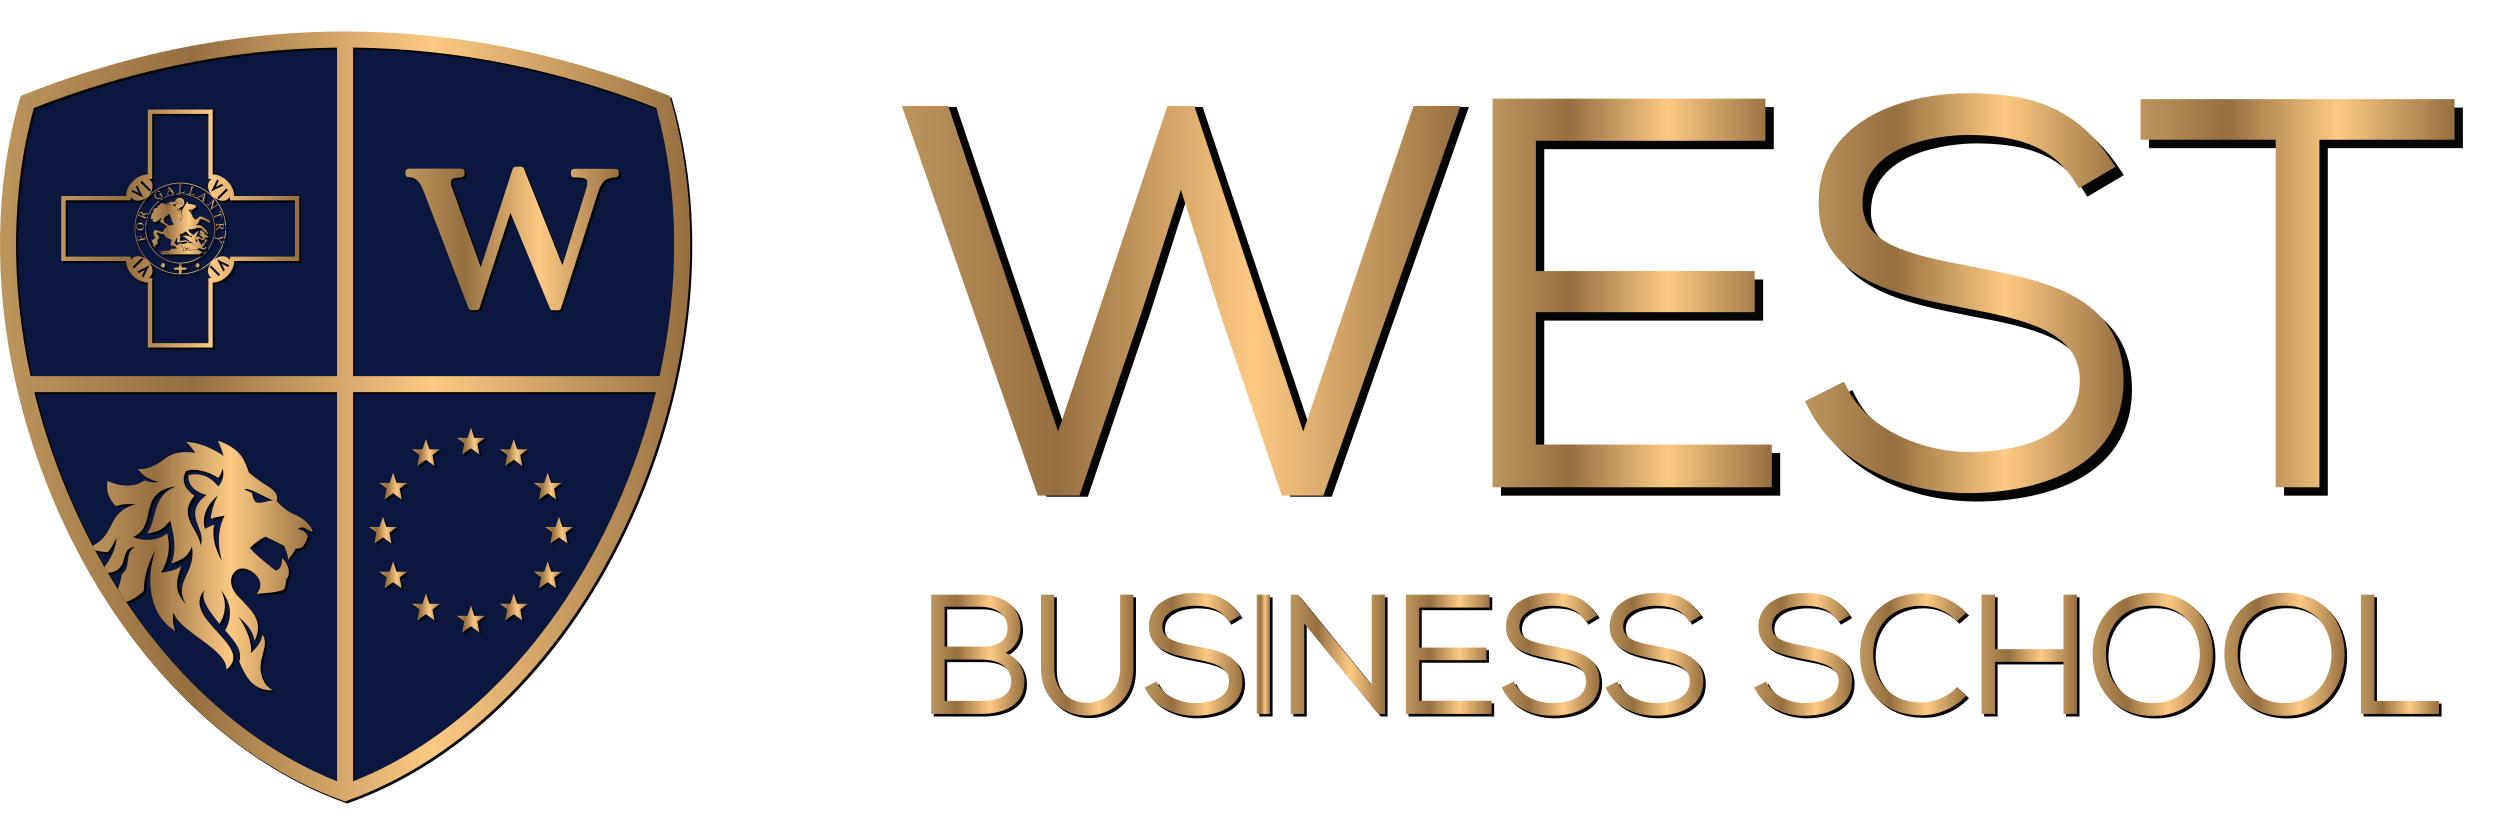 <svg xmlns="http://www.w3.org/2000/svg" viewBox="0 0 3576 1185" width="3576" height="1185"><title xmlns="http://www.w3.org/2000/svg">West Business School Logo</title><defs><linearGradient id="g1" x2="1" gradientUnits="userSpaceOnUse" gradientTransform="matrix(340.372,0,0,340.372,87.581,156.686)"><stop offset="0" stop-color="#bd955d"></stop><stop offset=".278" stop-color="#966f40"></stop><stop offset=".627" stop-color="#fdca84"></stop><stop offset="1" stop-color="#966f40"></stop></linearGradient><linearGradient id="g2" x2="1" gradientUnits="userSpaceOnUse" gradientTransform="matrix(100.092,0,0,100.092,207.721,276.826)"><stop offset="0" stop-color="#bd955d"></stop><stop offset=".278" stop-color="#966f40"></stop><stop offset=".627" stop-color="#fdca84"></stop><stop offset="1" stop-color="#966f40"></stop></linearGradient><linearGradient id="g3" x2="1" gradientUnits="userSpaceOnUse" gradientTransform="matrix(6.187,0,0,6.187,229.922,376.367)"><stop offset="0" stop-color="#bd955d"></stop><stop offset=".278" stop-color="#966f40"></stop><stop offset=".627" stop-color="#fdca84"></stop><stop offset="1" stop-color="#966f40"></stop></linearGradient><linearGradient id="g4" x2="1" gradientUnits="userSpaceOnUse" gradientTransform="matrix(6.187,0,0,6.187,279.423,376.367)"><stop offset="0" stop-color="#bd955d"></stop><stop offset=".278" stop-color="#966f40"></stop><stop offset=".627" stop-color="#fdca84"></stop><stop offset="1" stop-color="#966f40"></stop></linearGradient><linearGradient id="g5" x2="1" gradientUnits="userSpaceOnUse" gradientTransform="matrix(10.033,0,0,13.251,269.22,266.126)"><stop offset="0" stop-color="#bd955d"></stop><stop offset=".278" stop-color="#966f40"></stop><stop offset=".627" stop-color="#fdca84"></stop><stop offset="1" stop-color="#966f40"></stop></linearGradient><linearGradient id="g6" x2="1" gradientUnits="userSpaceOnUse" gradientTransform="matrix(12.817,0,0,10.177,305.552,302.11)"><stop offset="0" stop-color="#bd955d"></stop><stop offset=".278" stop-color="#966f40"></stop><stop offset=".627" stop-color="#fdca84"></stop><stop offset="1" stop-color="#966f40"></stop></linearGradient><linearGradient id="g7" x2="1" gradientUnits="userSpaceOnUse" gradientTransform="matrix(11.482,0,0,12.817,282.645,275.695)"><stop offset="0" stop-color="#bd955d"></stop><stop offset=".278" stop-color="#966f40"></stop><stop offset=".627" stop-color="#fdca84"></stop><stop offset="1" stop-color="#966f40"></stop></linearGradient><linearGradient id="g8" x2="1" gradientUnits="userSpaceOnUse" gradientTransform="matrix(15.802,0,0,15.223,295.751,284.8)"><stop offset="0" stop-color="#bd955d"></stop><stop offset=".278" stop-color="#966f40"></stop><stop offset=".627" stop-color="#fdca84"></stop><stop offset="1" stop-color="#966f40"></stop></linearGradient><linearGradient id="g9" x2="1" gradientUnits="userSpaceOnUse" gradientTransform="matrix(11.619,0,0,10.923,194.575,318.656)"><stop offset="0" stop-color="#bd955d"></stop><stop offset=".278" stop-color="#966f40"></stop><stop offset=".627" stop-color="#fdca84"></stop><stop offset="1" stop-color="#966f40"></stop></linearGradient><linearGradient id="g10" x2="1" gradientUnits="userSpaceOnUse" gradientTransform="matrix(12.874,0,0,11.424,307.03,337.426)"><stop offset="0" stop-color="#bd955d"></stop><stop offset=".278" stop-color="#966f40"></stop><stop offset=".627" stop-color="#fdca84"></stop><stop offset="1" stop-color="#966f40"></stop></linearGradient><linearGradient id="g11" x2="1" gradientUnits="userSpaceOnUse" gradientTransform="matrix(12.759,0,0,8.728,195.542,337.397)"><stop offset="0" stop-color="#bd955d"></stop><stop offset=".278" stop-color="#966f40"></stop><stop offset=".627" stop-color="#fdca84"></stop><stop offset="1" stop-color="#966f40"></stop></linearGradient><linearGradient id="g12" x2="1" gradientUnits="userSpaceOnUse" gradientTransform="matrix(11.349,0,0,11.656,308.973,318.754)"><stop offset="0" stop-color="#bd955d"></stop><stop offset=".278" stop-color="#966f40"></stop><stop offset=".627" stop-color="#fdca84"></stop><stop offset="1" stop-color="#966f40"></stop></linearGradient><linearGradient id="g13" x2="1" gradientUnits="userSpaceOnUse" gradientTransform="matrix(11.95,0,0,12.904,220.94,272.042)"><stop offset="0" stop-color="#bd955d"></stop><stop offset=".278" stop-color="#966f40"></stop><stop offset=".627" stop-color="#fdca84"></stop><stop offset="1" stop-color="#966f40"></stop></linearGradient><linearGradient id="g14" x2="1" gradientUnits="userSpaceOnUse" gradientTransform="matrix(11.482,0,0,12.555,238.514,266.301)"><stop offset="0" stop-color="#bd955d"></stop><stop offset=".278" stop-color="#966f40"></stop><stop offset=".627" stop-color="#fdca84"></stop><stop offset="1" stop-color="#966f40"></stop></linearGradient><linearGradient id="g15" x2="1" gradientUnits="userSpaceOnUse" gradientTransform="matrix(9.684,0,0,11.453,254.781,264.3)"><stop offset="0" stop-color="#bd955d"></stop><stop offset=".278" stop-color="#966f40"></stop><stop offset=".627" stop-color="#fdca84"></stop><stop offset="1" stop-color="#966f40"></stop></linearGradient><linearGradient id="g16" x2="1" gradientUnits="userSpaceOnUse" gradientTransform="matrix(14.324,0,0,11.25,196.964,302.661)"><stop offset="0" stop-color="#bd955d"></stop><stop offset=".278" stop-color="#966f40"></stop><stop offset=".627" stop-color="#fdca84"></stop><stop offset="1" stop-color="#966f40"></stop></linearGradient><linearGradient id="g17" x2="1" gradientUnits="userSpaceOnUse" gradientTransform="matrix(1.924,0,0,1.277,265.874,355.158)"><stop offset="0" stop-color="#bd955d"></stop><stop offset=".278" stop-color="#966f40"></stop><stop offset=".627" stop-color="#fdca84"></stop><stop offset="1" stop-color="#966f40"></stop></linearGradient><linearGradient id="g18" x2="1" gradientUnits="userSpaceOnUse" gradientTransform="matrix(5.414,0,0,9.172,260.519,290.303)"><stop offset="0" stop-color="#bd955d"></stop><stop offset=".278" stop-color="#966f40"></stop><stop offset=".627" stop-color="#fdca84"></stop><stop offset="1" stop-color="#966f40"></stop></linearGradient><linearGradient id="g19" x2="1" gradientUnits="userSpaceOnUse" gradientTransform="matrix(85.753,0,0,80.803,215.802,283.024)"><stop offset="0" stop-color="#bd955d"></stop><stop offset=".278" stop-color="#966f40"></stop><stop offset=".627" stop-color="#fdca84"></stop><stop offset="1" stop-color="#966f40"></stop></linearGradient><linearGradient id="g20" x2="1" gradientUnits="userSpaceOnUse" gradientTransform="matrix(.487,0,0,.029,256.258,287.196)"><stop offset="0" stop-color="#bd955d"></stop><stop offset=".278" stop-color="#966f40"></stop><stop offset=".627" stop-color="#fdca84"></stop><stop offset="1" stop-color="#966f40"></stop></linearGradient><linearGradient id="g21" x2="1" gradientUnits="userSpaceOnUse" gradientTransform="matrix(987.272,0,0,1101.367,0,45)"><stop offset="0" stop-color="#bd955d"></stop><stop offset=".278" stop-color="#966f40"></stop><stop offset=".627" stop-color="#fdca84"></stop><stop offset="1" stop-color="#966f40"></stop></linearGradient><linearGradient id="g22" x2="1" gradientUnits="userSpaceOnUse" gradientTransform="matrix(39.938,0,0,38.471,653.655,866.252)"><stop offset="0" stop-color="#bd955d"></stop><stop offset=".278" stop-color="#966f40"></stop><stop offset=".627" stop-color="#fdca84"></stop><stop offset="1" stop-color="#966f40"></stop></linearGradient><linearGradient id="g23" x2="1" gradientUnits="userSpaceOnUse" gradientTransform="matrix(39.938,0,0,38.471,653.655,611.713)"><stop offset="0" stop-color="#bd955d"></stop><stop offset=".278" stop-color="#966f40"></stop><stop offset=".627" stop-color="#fdca84"></stop><stop offset="1" stop-color="#966f40"></stop></linearGradient><linearGradient id="g24" x2="1" gradientUnits="userSpaceOnUse" gradientTransform="matrix(39.939,0,0,38.471,714.957,628.087)"><stop offset="0" stop-color="#bd955d"></stop><stop offset=".278" stop-color="#966f40"></stop><stop offset=".627" stop-color="#fdca84"></stop><stop offset="1" stop-color="#966f40"></stop></linearGradient><linearGradient id="g25" x2="1" gradientUnits="userSpaceOnUse" gradientTransform="matrix(39.967,0,0,38.471,589.36,628.087)"><stop offset="0" stop-color="#bd955d"></stop><stop offset=".278" stop-color="#966f40"></stop><stop offset=".627" stop-color="#fdca84"></stop><stop offset="1" stop-color="#966f40"></stop></linearGradient><linearGradient id="g26" x2="1" gradientUnits="userSpaceOnUse" gradientTransform="matrix(39.939,0,0,38.472,714.957,849.055)"><stop offset="0" stop-color="#bd955d"></stop><stop offset=".278" stop-color="#966f40"></stop><stop offset=".627" stop-color="#fdca84"></stop><stop offset="1" stop-color="#966f40"></stop></linearGradient><linearGradient id="g27" x2="1" gradientUnits="userSpaceOnUse" gradientTransform="matrix(39.967,0,0,38.472,589.36,849.055)"><stop offset="0" stop-color="#bd955d"></stop><stop offset=".278" stop-color="#966f40"></stop><stop offset=".627" stop-color="#fdca84"></stop><stop offset="1" stop-color="#966f40"></stop></linearGradient><linearGradient id="g28" x2="1" gradientUnits="userSpaceOnUse" gradientTransform="matrix(39.967,0,0,38.442,542.409,676.125)"><stop offset="0" stop-color="#bd955d"></stop><stop offset=".278" stop-color="#966f40"></stop><stop offset=".627" stop-color="#fdca84"></stop><stop offset="1" stop-color="#966f40"></stop></linearGradient><linearGradient id="g29" x2="1" gradientUnits="userSpaceOnUse" gradientTransform="matrix(39.967,0,0,38.442,763.436,676.125)"><stop offset="0" stop-color="#bd955d"></stop><stop offset=".278" stop-color="#966f40"></stop><stop offset=".627" stop-color="#fdca84"></stop><stop offset="1" stop-color="#966f40"></stop></linearGradient><linearGradient id="g30" x2="1" gradientUnits="userSpaceOnUse" gradientTransform="matrix(39.967,0,0,38.471,542.409,803.16)"><stop offset="0" stop-color="#bd955d"></stop><stop offset=".278" stop-color="#966f40"></stop><stop offset=".627" stop-color="#fdca84"></stop><stop offset="1" stop-color="#966f40"></stop></linearGradient><linearGradient id="g31" x2="1" gradientUnits="userSpaceOnUse" gradientTransform="matrix(39.967,0,0,38.471,763.436,803.16)"><stop offset="0" stop-color="#bd955d"></stop><stop offset=".278" stop-color="#966f40"></stop><stop offset=".627" stop-color="#fdca84"></stop><stop offset="1" stop-color="#966f40"></stop></linearGradient><linearGradient id="g32" x2="1" gradientUnits="userSpaceOnUse" gradientTransform="matrix(39.969,0,0,38.471,527.824,739.158)"><stop offset="0" stop-color="#bd955d"></stop><stop offset=".278" stop-color="#966f40"></stop><stop offset=".627" stop-color="#fdca84"></stop><stop offset="1" stop-color="#966f40"></stop></linearGradient><linearGradient id="g33" x2="1" gradientUnits="userSpaceOnUse" gradientTransform="matrix(39.939,0,0,38.471,779.633,739.158)"><stop offset="0" stop-color="#bd955d"></stop><stop offset=".278" stop-color="#966f40"></stop><stop offset=".627" stop-color="#fdca84"></stop><stop offset="1" stop-color="#966f40"></stop></linearGradient><linearGradient id="g34" x2="1" gradientUnits="userSpaceOnUse" gradientTransform="matrix(305.352,0,0,205.279,579.894,238.525)"><stop offset="0" stop-color="#bd955d"></stop><stop offset=".278" stop-color="#966f40"></stop><stop offset=".627" stop-color="#fdca84"></stop><stop offset="1" stop-color="#966f40"></stop></linearGradient><linearGradient id="g35" x2="1" gradientUnits="userSpaceOnUse" gradientTransform="matrix(314.913,0,0,356.802,132.636,630.583)"><stop offset="0" stop-color="#bd955d"></stop><stop offset=".278" stop-color="#966f40"></stop><stop offset=".627" stop-color="#fdca84"></stop><stop offset="1" stop-color="#966f40"></stop></linearGradient><linearGradient id="g36" x2="1" gradientUnits="userSpaceOnUse" gradientTransform="matrix(799.097,0,0,557.427,1290,151.508)"><stop offset="0" stop-color="#bd955d"></stop><stop offset=".278" stop-color="#966f40"></stop><stop offset=".627" stop-color="#fdca84"></stop><stop offset="1" stop-color="#966f40"></stop></linearGradient><linearGradient id="g37" x2="1" gradientUnits="userSpaceOnUse" gradientTransform="matrix(399.366,0,0,555.903,2134.996,141.077)"><stop offset="0" stop-color="#bd955d"></stop><stop offset=".278" stop-color="#966f40"></stop><stop offset=".627" stop-color="#fdca84"></stop><stop offset="1" stop-color="#966f40"></stop></linearGradient><linearGradient id="g38" x2="1" gradientUnits="userSpaceOnUse" gradientTransform="matrix(455.75,0,0,571.935,2581.77,133.441)"><stop offset="0" stop-color="#bd955d"></stop><stop offset=".278" stop-color="#966f40"></stop><stop offset=".627" stop-color="#fdca84"></stop><stop offset="1" stop-color="#966f40"></stop></linearGradient><linearGradient id="g39" x2="1" gradientUnits="userSpaceOnUse" gradientTransform="matrix(449.004,0,0,555.141,3061.887,141.839)"><stop offset="0" stop-color="#bd955d"></stop><stop offset=".278" stop-color="#966f40"></stop><stop offset=".627" stop-color="#fdca84"></stop><stop offset="1" stop-color="#966f40"></stop></linearGradient><linearGradient id="g40" x2="1" gradientUnits="userSpaceOnUse" gradientTransform="matrix(133.345,0,0,170.604,1332,850.579)"><stop offset="0" stop-color="#bd955d"></stop><stop offset=".278" stop-color="#966f40"></stop><stop offset=".627" stop-color="#fdca84"></stop><stop offset="1" stop-color="#966f40"></stop></linearGradient><linearGradient id="g41" x2="1" gradientUnits="userSpaceOnUse" gradientTransform="matrix(132.172,0,0,172.918,1488.991,850.579)"><stop offset="0" stop-color="#bd955d"></stop><stop offset=".278" stop-color="#966f40"></stop><stop offset=".627" stop-color="#fdca84"></stop><stop offset="1" stop-color="#966f40"></stop></linearGradient><linearGradient id="g42" x2="1" gradientUnits="userSpaceOnUse" gradientTransform="matrix(139.868,0,0,175.525,1637.352,848.236)"><stop offset="0" stop-color="#bd955d"></stop><stop offset=".278" stop-color="#966f40"></stop><stop offset=".627" stop-color="#fdca84"></stop><stop offset="1" stop-color="#966f40"></stop></linearGradient><linearGradient id="g43" x2="1" gradientUnits="userSpaceOnUse" gradientTransform="matrix(18.985,0,0,170.604,1797.588,850.579)"><stop offset="0" stop-color="#bd955d"></stop><stop offset=".278" stop-color="#966f40"></stop><stop offset=".627" stop-color="#fdca84"></stop><stop offset="1" stop-color="#966f40"></stop></linearGradient><linearGradient id="g44" x2="1" gradientUnits="userSpaceOnUse" gradientTransform="matrix(134.751,0,0,170.604,1846.324,850.579)"><stop offset="0" stop-color="#bd955d"></stop><stop offset=".278" stop-color="#966f40"></stop><stop offset=".627" stop-color="#fdca84"></stop><stop offset="1" stop-color="#966f40"></stop></linearGradient><linearGradient id="g45" x2="1" gradientUnits="userSpaceOnUse" gradientTransform="matrix(122.564,0,0,170.604,2011.05,850.579)"><stop offset="0" stop-color="#bd955d"></stop><stop offset=".278" stop-color="#966f40"></stop><stop offset=".627" stop-color="#fdca84"></stop><stop offset="1" stop-color="#966f40"></stop></linearGradient><linearGradient id="g46" x2="1" gradientUnits="userSpaceOnUse" gradientTransform="matrix(139.868,0,0,175.525,2148.163,848.236)"><stop offset="0" stop-color="#bd955d"></stop><stop offset=".278" stop-color="#966f40"></stop><stop offset=".627" stop-color="#fdca84"></stop><stop offset="1" stop-color="#966f40"></stop></linearGradient><linearGradient id="g47" x2="1" gradientUnits="userSpaceOnUse" gradientTransform="matrix(139.868,0,0,175.525,2296.485,848.236)"><stop offset="0" stop-color="#bd955d"></stop><stop offset=".278" stop-color="#966f40"></stop><stop offset=".627" stop-color="#fdca84"></stop><stop offset="1" stop-color="#966f40"></stop></linearGradient><linearGradient id="g48" x2="1" gradientUnits="userSpaceOnUse" gradientTransform="matrix(139.868,0,0,175.525,2509.245,848.236)"><stop offset="0" stop-color="#bd955d"></stop><stop offset=".278" stop-color="#966f40"></stop><stop offset=".627" stop-color="#fdca84"></stop><stop offset="1" stop-color="#966f40"></stop></linearGradient><linearGradient id="g49" x2="1" gradientUnits="userSpaceOnUse" gradientTransform="matrix(152.221,0,0,174.355,2660.572,848.704)"><stop offset="0" stop-color="#bd955d"></stop><stop offset=".278" stop-color="#966f40"></stop><stop offset=".627" stop-color="#fdca84"></stop><stop offset="1" stop-color="#966f40"></stop></linearGradient><linearGradient id="g50" x2="1" gradientUnits="userSpaceOnUse" gradientTransform="matrix(136.39,0,0,170.604,2834.436,850.579)"><stop offset="0" stop-color="#bd955d"></stop><stop offset=".278" stop-color="#966f40"></stop><stop offset=".627" stop-color="#fdca84"></stop><stop offset="1" stop-color="#966f40"></stop></linearGradient><linearGradient id="g51" x2="1" gradientUnits="userSpaceOnUse" gradientTransform="matrix(172.012,0,0,175.996,2993.304,848)"><stop offset="0" stop-color="#bd955d"></stop><stop offset=".278" stop-color="#966f40"></stop><stop offset=".627" stop-color="#fdca84"></stop><stop offset="1" stop-color="#966f40"></stop></linearGradient><linearGradient id="g52" x2="1" gradientUnits="userSpaceOnUse" gradientTransform="matrix(172.011,0,0,175.996,3181.693,848)"><stop offset="0" stop-color="#bd955d"></stop><stop offset=".278" stop-color="#966f40"></stop><stop offset=".627" stop-color="#fdca84"></stop><stop offset="1" stop-color="#966f40"></stop></linearGradient><linearGradient id="g53" x2="1" gradientUnits="userSpaceOnUse" gradientTransform="matrix(111.55,0,0,170.604,3377.113,850.579)"><stop offset="0" stop-color="#bd955d"></stop><stop offset=".278" stop-color="#966f40"></stop><stop offset=".627" stop-color="#fdca84"></stop><stop offset="1" stop-color="#966f40"></stop></linearGradient></defs><style>		.s0 { fill: #0b173e } 		.s1 { fill: #050505 } 		.s2 { fill: url(#g1) } 		.s3 { fill: url(#g2) } 		.s4 { fill: url(#g3) } 		.s5 { fill: url(#g4) } 		.s6 { fill: url(#g5) } 		.s7 { fill: url(#g6) } 		.s8 { fill: url(#g7) } 		.s9 { fill: url(#g8) } 		.s10 { fill: url(#g9) } 		.s11 { fill: url(#g10) } 		.s12 { fill: url(#g11) } 		.s13 { fill: url(#g12) } 		.s14 { fill: url(#g13) } 		.s15 { fill: url(#g14) } 		.s16 { fill: url(#g15) } 		.s17 { fill: url(#g16) } 		.s18 { fill: url(#g17) } 		.s19 { fill: url(#g18) } 		.s20 { fill: url(#g19) } 		.s21 { fill: url(#g20) } 		.s22 { fill: url(#g21) } 		.s23 { fill: url(#g22) } 		.s24 { fill: url(#g23) } 		.s25 { fill: url(#g24) } 		.s26 { fill: url(#g25) } 		.s27 { fill: url(#g26) } 		.s28 { fill: url(#g27) } 		.s29 { fill: url(#g28) } 		.s30 { fill: url(#g29) } 		.s31 { fill: url(#g30) } 		.s32 { fill: url(#g31) } 		.s33 { fill: url(#g32) } 		.s34 { fill: url(#g33) } 		.s35 { fill: url(#g34) } 		.s36 { fill: url(#g35) } 		.s37 { fill: url(#g36) } 		.s38 { fill: url(#g37) } 		.s39 { fill: url(#g38) } 		.s40 { fill: url(#g39) } 		.s41 { fill: url(#g40) } 		.s42 { fill: url(#g41) } 		.s43 { fill: url(#g42) } 		.s44 { fill: url(#g43) } 		.s45 { fill: url(#g44) } 		.s46 { fill: url(#g45) } 		.s47 { fill: url(#g46) } 		.s48 { fill: url(#g47) } 		.s49 { fill: url(#g48) } 		.s50 { fill: url(#g49) } 		.s51 { fill: url(#g50) } 		.s52 { fill: url(#g51) } 		.s53 { fill: url(#g52) } 		.s54 { fill: url(#g53) } 	</style><g id="_Artboards_">	</g><g id="Layer 1"><g id="&lt;Group&gt;"><g id="&lt;Group&gt;">			</g><g id="&lt;Group&gt;"><g id="&lt;Group&gt;" style="mix-blend-mode: multiply">				</g><g id="&lt;Group&gt;">				</g></g><g id="&lt;Group&gt;"><g id="&lt;Group&gt;" style="mix-blend-mode: multiply">				</g><g id="&lt;Group&gt;">				</g></g><g id="&lt;Group&gt;"><g id="&lt;Group&gt;" style="mix-blend-mode: multiply">				</g><g id="&lt;Group&gt;">				</g></g><g id="&lt;Group&gt;"><g id="&lt;Group&gt;" style="mix-blend-mode: multiply">				</g><g id="&lt;Group&gt;">				</g></g><g id="&lt;Group&gt;"><g id="&lt;Group&gt;" style="mix-blend-mode: multiply">				</g><g id="&lt;Group&gt;">				</g></g><g id="&lt;Group&gt;"><g id="&lt;Group&gt;" style="mix-blend-mode: multiply">				</g><g id="&lt;Group&gt;">				</g></g><g id="&lt;Group&gt;"><g id="&lt;Group&gt;" style="mix-blend-mode: multiply">				</g><g id="&lt;Group&gt;">				</g></g><g id="&lt;Group&gt;"><g id="&lt;Group&gt;" style="mix-blend-mode: multiply">				</g><g id="&lt;Group&gt;">				</g></g><g id="&lt;Group&gt;"><g id="&lt;Group&gt;" style="mix-blend-mode: multiply">				</g><g id="&lt;Group&gt;">				</g></g><g id="&lt;Group&gt;"><g id="&lt;Group&gt;" style="mix-blend-mode: multiply">				</g><g id="&lt;Group&gt;">				</g></g><g id="&lt;Group&gt;"><g id="&lt;Group&gt;" style="mix-blend-mode: multiply">				</g><g id="&lt;Group&gt;">				</g></g><g id="&lt;Group&gt;"><g id="&lt;Group&gt;" style="mix-blend-mode: multiply">				</g><g id="&lt;Group&gt;">				</g></g><g id="&lt;Group&gt;"><g id="&lt;Group&gt;" style="mix-blend-mode: multiply">				</g><g id="&lt;Group&gt;">				</g></g><g id="&lt;Group&gt;"><g id="&lt;Group&gt;" style="mix-blend-mode: multiply">				</g><g id="&lt;Group&gt;">				</g></g><g id="&lt;Group&gt;"><g id="&lt;Group&gt;" style="mix-blend-mode: multiply">				</g><g id="&lt;Group&gt;">				</g></g><g id="&lt;Group&gt;"><g id="&lt;Group&gt;" style="mix-blend-mode: multiply">				</g><g id="&lt;Group&gt;">				</g></g><g id="&lt;Group&gt;"><g id="&lt;Group&gt;" style="mix-blend-mode: multiply">				</g><g id="&lt;Group&gt;">				</g></g><g id="&lt;Group&gt;"><g id="&lt;Group&gt;" style="mix-blend-mode: multiply">				</g><g id="&lt;Group&gt;">				</g></g><g id="&lt;Group&gt;"><g id="&lt;Group&gt;" style="mix-blend-mode: multiply">				</g><g id="&lt;Group&gt;">				</g></g><g id="&lt;Group&gt;"><g id="&lt;Group&gt;" style="mix-blend-mode: multiply">				</g><g id="&lt;Group&gt;">				</g></g><g id="&lt;Group&gt;" style="mix-blend-mode: multiply">			</g><g id="&lt;Group&gt;">			</g><g id="&lt;Group&gt;"><g id="&lt;Group&gt;" style="mix-blend-mode: multiply">				</g><g id="&lt;Group&gt;">				</g></g><g id="&lt;Group&gt;"><g id="&lt;Group&gt;" style="mix-blend-mode: multiply">				</g><g id="&lt;Group&gt;">				</g></g><g id="&lt;Group&gt;"><g id="&lt;Group&gt;" style="mix-blend-mode: multiply">				</g><g id="&lt;Group&gt;">				</g></g><g id="&lt;Group&gt;"><g id="&lt;Group&gt;" style="mix-blend-mode: multiply">				</g><g id="&lt;Group&gt;">				</g></g><g id="&lt;Group&gt;"><g id="&lt;Group&gt;" style="mix-blend-mode: multiply">				</g><g id="&lt;Group&gt;">				</g></g><g id="&lt;Group&gt;"><g id="&lt;Group&gt;" style="mix-blend-mode: multiply">				</g><g id="&lt;Group&gt;">				</g></g><g id="&lt;Group&gt;"><g id="&lt;Group&gt;" style="mix-blend-mode: multiply">				</g><g id="&lt;Group&gt;">				</g></g><g id="&lt;Group&gt;"><g id="&lt;Group&gt;" style="mix-blend-mode: multiply">				</g><g id="&lt;Group&gt;">				</g></g><g id="&lt;Group&gt;"><g id="&lt;Group&gt;" style="mix-blend-mode: multiply">				</g><g id="&lt;Group&gt;">				</g></g><g id="&lt;Group&gt;"><g id="&lt;Group&gt;" style="mix-blend-mode: multiply">				</g><g id="&lt;Group&gt;">				</g></g><g id="&lt;Group&gt;"><g id="&lt;Group&gt;" style="mix-blend-mode: multiply">				</g><g id="&lt;Group&gt;">				</g></g><g id="&lt;Group&gt;"><g id="&lt;Group&gt;" style="mix-blend-mode: multiply">				</g><g id="&lt;Group&gt;">				</g></g><g id="&lt;Group&gt;"><g id="&lt;Group&gt;" style="mix-blend-mode: multiply">				</g><g id="&lt;Group&gt;">				</g></g><g id="&lt;Group&gt;"><g id="&lt;Group&gt;" style="mix-blend-mode: multiply">				</g><g id="&lt;Group&gt;">				</g></g><g id="&lt;Group&gt;"><g id="&lt;Group&gt;" style="mix-blend-mode: multiply">				</g><g id="&lt;Group&gt;">				</g></g></g><g id="&lt;Group&gt;"><g id="&lt;Group&gt;"><path id="&lt;Path&gt;" class="s0" d="m478.2 1127.3l-2.9-1.6-86.7-45.6c0 0-77-55.5-79.1-58.6-2.1-3-44.6-36.2-46.8-39.3-2.1-3-35.3-34.1-35.3-34.1l-68.2-93.9-76.4-145.4-56.9-190.2-13.5-139.8 10.5-177.8 21.4-63.4 176.6-47.2 266-33.6 139.9 6.6 276.5 61.1 47.2 23.2 25.8 179.2-20.5 195.7-50.7 176.9-135 237.3-119.8 107.5-122.5 76.2-38.7 13.3"></path></g><g id="&lt;Group&gt;"><g id="&lt;Group&gt;" style="mix-blend-mode: multiply"><path id="&lt;Compound Path&gt;" fill-rule="evenodd" class="s1" d="m183.4 376.3h-92.9v-92.9h92.9c0-12.2 9.7-24.4 21.3-29 3.1-1.3 6.4-1.9 9.6-1.9v-92.9h92.9v92.9c15.4 0 30.9 15.5 30.9 30.9h92.8v92.9h-92.8c0 15.4-15.5 30.9-30.9 30.9v92.8h-92.9v-92.8c-3.2 0-6.5-0.7-9.6-1.9-11.6-4.6-21.3-16.8-21.3-29zm11.8 10.3l12.7-12.7-2.1-2.2-12.3 12.2-0.9 0.9 2.2 2.2zm21.5-4l-17.4 8.7h-0.1l2.2 2.2 0.2-0.1 8.5-4.3-3.8 7.7-0.5 1.1 2.2 2.2 0.9-1.9zm50.2 6.3h-4.1l-0.3 3.5c0 0.8-0.3 1.4-0.7 1.8 35.1-0.5 63.4-29.2 63.4-64.4 0-35.5-28.9-64.4-64.5-64.4-23.9 0-44.9 13.1-56 32.5-5.4 9.4-8.4 20.3-8.4 31.9 0 11.6 3 22.5 8.4 31.9 10.9 19.1 31.3 32.1 54.8 32.5q0 0 0 0c-0.5-0.4-0.8-1.1-0.8-2.1v-3.2h-4.1c-4.2 0-4.2-3.3 0-3.3h4.1v-3.2c0-3.2 4.1-3.2 4.1 0v3.2h4.1c4.2 0 4.2 3.3 0 3.3zm38.7 11.6q-1-0.6-1.9-1.5c-5.3-5.3-4-15.1 2.7-22.3-0.3 0.3-0.6 0.6-1 1 0 0 0 0 0 0-11.8 10.9-27.4 17.6-44.7 17.6-17.2 0-32.9-6.7-44.6-17.6 0 0 0 0 0 0-0.4-0.4-0.7-0.7-1-1 6.7 7.2 8 17 2.7 22.3q-0.9 0.9-1.9 1.5 2.3 0.5 4.6 0.5v92.8h80.4v-92.8q2.4 0 4.7-0.5zm12.3-4.8l-0.4-0.4-12.7-12.7-2.2 2.2 12.2 12.2 0.9 0.9zm13.1-13.1l-1.9-1-15.6-7.8 8.7 17.5h0.1l2.1-2.2v-0.2l-4.3-8.5 7.6 3.8 1.1 0.6zm-1.1-95.7c-5.3 5.2-15.1 4-22.3-2.7 0.4 0.3 0.7 0.6 1 0.9 0.1 0 0.1 0 0.1 0.1 10.9 11.7 17.6 27.4 17.6 44.6 0 17.2-6.7 32.9-17.6 44.6 0 0 0 0-0.1 0.1-0.3 0.3-0.6 0.6-1 0.9 7.2-6.7 17-8 22.3-2.7q0.9 0.9 1.6 1.9 0.4-2.3 0.4-4.6h92.8v-80.4h-92.8c0-1.6-0.1-3.2-0.4-4.7q-0.7 1.1-1.6 2zm-3.6-13.9l-12.8 12.8 2.2 2.2 12.2-12.3 0.9-0.9-2.2-2.1zm-21.4 4l17.4-8.8h0.1l-2.2-2.2-0.2 0.1-8.6 4.3 3.9-7.7 0.5-1.1-2.2-2.2-0.9 1.9zm-88.9-17.9q1 0.6 1.9 1.5c5.3 5.3 4 15.1-2.7 22.3 0.3-0.3 0.6-0.7 1-1 0 0 0 0 0 0 11.7-10.9 27.4-17.6 44.7-17.6 17.2 0 32.9 6.7 44.6 17.6 0 0 0 0 0 0 0.4 0.3 0.7 0.7 1 1-6.7-7.2-8-17-2.7-22.3q0.9-0.9 1.9-1.5-2.3-0.5-4.6-0.5v-92.8h-80.5v92.8q-2.3 0-4.6 0.5zm-12.3 4.8l0.4 0.4 12.7 12.7 2.2-2.2-12.2-12.2-0.9-0.9zm-13.1 13.1l1.9 1 15.6 7.8-8.7-17.5h-0.1l-2.2 2.2 0.1 0.1 4.3 8.6-7.6-3.8-1.1-0.6zm-93.7 93h92.8q0 2.4 0.4 4.7 0.7-1.1 1.6-2c5.2-5.2 15-4 22.2 2.7-0.3-0.3-0.6-0.6-0.9-0.9-0.1 0-0.1 0-0.1-0.1-3-3.2-5.7-6.8-8.1-10.6-6-9.9-9.5-21.6-9.5-34 0-12.4 3.5-24.1 9.5-34 2.4-3.8 5.1-7.4 8.1-10.6 0 0 0 0 0.1-0.1 0.3-0.3 0.6-0.6 0.9-0.9-7.2 6.7-17 8-22.2 2.7q-0.9-0.9-1.6-1.9c-0.3 1.5-0.4 3-0.4 4.6h-92.8z"></path></g><g id="&lt;Group&gt;"><path id="&lt;Compound Path&gt;" fill-rule="evenodd" class="s2" d="m180.4 373.3h-92.8v-92.9h92.8c0-12.2 9.7-24.4 21.4-29 3.1-1.2 6.3-1.9 9.6-1.9v-92.8h92.8v92.8c15.4 0 30.9 15.5 30.9 30.9h92.9v92.9h-92.9c0 15.4-15.5 30.9-30.9 30.9v92.9h-92.8v-92.9c-3.3 0-6.5-0.6-9.6-1.9-11.7-4.6-21.4-16.8-21.4-29zm11.9 10.3l12.7-12.7-2.2-2.2-12.2 12.2-0.9 0.9 2.2 2.2zm21.5-4l-17.5 8.7v0.1l2.2 2.2 0.1-0.1 8.6-4.3-3.9 7.6-0.5 1.1 2.2 2.2 0.9-1.9zm50.3 6.3h-4.2l-0.2 3.5c-0.1 0.9-0.4 1.5-0.7 1.9 35-0.6 63.3-29.3 63.3-64.5 0-35.5-28.9-64.4-64.4-64.4-24 0-44.9 13.1-56 32.6-5.4 9.4-8.5 20.3-8.5 31.8 0 11.6 3.1 22.5 8.5 31.9 10.9 19.1 31.3 32.1 54.7 32.6q0 0 0 0c-0.4-0.5-0.8-1.2-0.8-2.2v-3.2h-4.1c-4.1 0-4.1-3.2 0-3.2h4.1v-3.2c0-3.3 4.1-3.3 4.1 0v3.2h4.2c4.1 0 4.1 3.2 0 3.2zm38.6 11.7q-1-0.7-1.9-1.6c-5.3-5.3-4-15.1 2.7-22.3-0.3 0.3-0.6 0.7-0.9 1-0.1 0-0.1 0-0.1 0.1-11.7 10.9-27.4 17.6-44.6 17.6-17.3 0-32.9-6.7-44.7-17.6 0-0.1 0-0.1 0-0.1-0.3-0.3-0.6-0.7-1-1 6.7 7.2 8 17 2.7 22.3q-0.9 0.9-1.9 1.6 2.3 0.4 4.7 0.4v92.8h80.4v-92.8q2.3 0 4.6-0.4zm12.3-4.9l-0.4-0.3-12.7-12.8-2.2 2.2 12.2 12.2 0.9 0.9zm13.2-13.1l-1.9-0.9-15.7-7.8 8.8 17.4v0.1l2.2-2.2-0.1-0.2-4.3-8.6 7.7 3.9 1.1 0.5zm-1.1-95.7c-5.3 5.3-15.1 4-22.3-2.7 0.3 0.3 0.6 0.6 0.9 0.9 0.1 0.1 0.1 0.1 0.1 0.1 10.9 11.7 17.6 27.4 17.6 44.6 0 17.3-6.7 32.9-17.6 44.7 0 0 0 0-0.1 0-0.3 0.3-0.6 0.6-0.9 1 7.2-6.7 17-8 22.3-2.7q0.8 0.9 1.5 1.9 0.5-2.3 0.5-4.7h92.8v-80.4h-92.8c0-1.5-0.2-3.1-0.5-4.6q-0.7 1-1.5 1.9zm-3.7-13.8l-12.7 12.7 2.1 2.2 12.3-12.2v-0.1l0.9-0.8-2.2-2.2zm-21.5 4l17.5-8.7v-0.1l-2.2-2.2-0.2 0.1-8.5 4.3 3.8-7.6 0.6-1.1-2.2-2.2-1 1.9zm-88.9-18q1.1 0.7 2 1.5c5.2 5.3 4 15.1-2.7 22.3 0.3-0.3 0.6-0.6 0.9-0.9 0-0.1 0-0.1 0.1-0.1 11.7-10.9 27.4-17.6 44.6-17.6 17.2 0 32.9 6.7 44.6 17.6 0 0 0 0 0.1 0.1 0.3 0.3 0.6 0.6 0.9 0.9-6.7-7.2-8-17-2.7-22.3q0.9-0.8 1.9-1.5-2.3-0.4-4.6-0.4v-92.8h-80.4v92.8q-2.4 0-4.7 0.4zm-12.2 4.8l0.3 0.4 12.8 12.7 2.2-2.1-12.3-12.3-0.9-0.9zm-13.1 13.1l1.9 1 15.6 7.8-8.7-17.4v-0.1l-2.2 2.2 0.1 0.2 4.3 8.5-7.7-3.8-1.1-0.5zm-93.7 93h92.8q0 2.3 0.5 4.6 0.6-1 1.5-1.9c5.3-5.3 15.1-4 22.3 2.7-0.3-0.3-0.7-0.6-1-1 0 0 0 0-0.1 0-3-3.3-5.7-6.8-8-10.6-6.1-10-9.5-21.6-9.5-34.1 0-12.4 3.4-24.1 9.5-34 2.3-3.8 5-7.3 8-10.6 0.1 0 0.1 0 0.1 0 0.3-0.4 0.7-0.7 1-1-7.2 6.7-17 8-22.3 2.7q-0.9-0.9-1.5-1.9c-0.3 1.5-0.5 3.1-0.5 4.6h-92.8z"></path></g></g><g id="&lt;Group&gt;"><g id="&lt;Group&gt;" style="mix-blend-mode: multiply"><path id="&lt;Compound Path&gt;" fill-rule="evenodd" class="s1" d="m260.7 379.9c-27.6 0-50-22.4-50-50.1 0-27.6 22.4-50 50-50 27.7 0 50.1 22.4 50.1 50 0 27.7-22.4 50.1-50.1 50.1zm49-50.1c0-27-21.9-48.9-49-48.9-27.1 0-48.9 21.9-48.9 48.9 0 27.1 21.8 49 48.9 49 27.1 0 49-21.9 49-49z"></path></g><g id="&lt;Group&gt;"><path id="&lt;Compound Path&gt;" fill-rule="evenodd" class="s3" d="m257.8 376.9c-27.7 0-50.1-22.4-50.1-50 0-27.7 22.4-50.1 50.1-50.1 27.6 0 50 22.4 50 50.1 0 27.6-22.4 50-50 50zm48.9-50c0-27.1-21.9-49-48.9-49-27.1 0-49 21.9-49 49 0 27.1 21.9 48.9 49 48.9 27 0 48.9-21.8 48.9-48.9z"></path></g></g><g id="&lt;Group&gt;"><g id="&lt;Group&gt;" style="mix-blend-mode: multiply"><path id="&lt;Path&gt;" class="s1" d="m236 385.5c-1.7 0-3.1-1.4-3.1-3.1 0-1.7 1.4-3.1 3.1-3.1 1.7 0 3.1 1.4 3.1 3.1 0 1.7-1.4 3.1-3.1 3.1z"></path></g><g id="&lt;Group&gt;"><path id="&lt;Path&gt;" class="s4" d="m233 382.6c-1.7 0-3.1-1.4-3.1-3.1 0-1.7 1.4-3.1 3.1-3.1 1.7 0 3.1 1.4 3.1 3.1 0 1.7-1.4 3.1-3.1 3.1z"></path></g></g><g id="&lt;Group&gt;"><g id="&lt;Group&gt;" style="mix-blend-mode: multiply"><path id="&lt;Path&gt;" class="s1" d="m285.5 385.5c-1.7 0-3.1-1.4-3.1-3.1 0-1.7 1.4-3.1 3.1-3.1 1.7 0 3.1 1.4 3.1 3.1 0 1.7-1.4 3.1-3.1 3.1z"></path></g><g id="&lt;Group&gt;"><path id="&lt;Path&gt;" class="s5" d="m282.5 382.6c-1.7 0-3.1-1.4-3.1-3.1 0-1.7 1.4-3.1 3.1-3.1 1.7 0 3.1 1.4 3.1 3.1 0 1.7-1.4 3.1-3.1 3.1z"></path></g></g><g id="&lt;Group&gt;"><g id="&lt;Group&gt;" style="mix-blend-mode: multiply"><path id="&lt;Path&gt;" class="s1" d="m282.2 279.8l-0.2-0.2c-0.5 0.6-0.9 1-1.3 1.2q-0.6 0.4-1.1 0.4-0.5 0-1.8-0.4l-0.7-0.3c-0.7-0.2-1.1-0.4-1.2-0.5q-0.2-0.1-0.2-0.3-0.1-0.3 0.1-0.9l2.2-6.7q0.3-0.9 0.5-1.1 0.2-0.2 0.6-0.3 0.4 0 1.3 0.2l0.1-0.2-4.8-1.6-0.1 0.3 0.4 0.1q0.6 0.2 0.8 0.6 0.1 0.4-0.2 1.3l-2.3 6.9c-0.2 0.6-0.4 0.9-0.5 1.1-0.3 0.2-0.7 0.2-1.1 0.1l-0.4-0.1-0.1 0.2 8.2 2.7z"></path></g><g id="&lt;Group&gt;"><path id="&lt;Path&gt;" class="s6" d="m279.3 276.8l-0.3-0.1c-0.5 0.5-0.9 0.9-1.3 1.1q-0.5 0.4-1.1 0.4-0.5 0-1.7-0.4l-0.8-0.2c-0.7-0.3-1.1-0.4-1.2-0.5q-0.2-0.2-0.2-0.4 0-0.3 0.2-0.9l2.1-6.6q0.4-1 0.6-1.2 0.2-0.2 0.6-0.2 0.4-0.1 1.2 0.2l0.1-0.3-4.8-1.6-0.1 0.3 0.4 0.1q0.6 0.2 0.8 0.7 0.1 0.3-0.2 1.3l-2.2 6.8c-0.2 0.6-0.4 1-0.6 1.1-0.3 0.2-0.6 0.3-1.1 0.1l-0.4-0.1-0.1 0.3 8.2 2.7z"></path></g></g><g id="&lt;Group&gt;"><g id="&lt;Group&gt;" style="mix-blend-mode: multiply"><path id="&lt;Path&gt;" class="s1" d="m317.1 306c0.4 0.1 0.7 0.3 0.8 0.5 0.2 0.2 0.4 0.5 0.5 1l0.5 1.3-8 2.8c-0.6 0.2-1 0.3-1.2 0.3q-0.5-0.2-0.8-0.8l-0.1-0.4-0.3 0.1 1.6 4.4 0.3-0.1-0.1-0.3q-0.3-0.6 0-1.1c0.1-0.1 0.4-0.4 1.1-0.6l8-2.8 0.5 1.5c0.2 0.4 0.2 0.8 0.2 1.1q-0.1 0.4-0.5 0.9c-0.1 0.1-0.4 0.3-0.8 0.5l0.1 0.3 2.4-1-3-8.5-2.5 0.7 0.1 0.3q0.7-0.2 1.2-0.1z"></path></g><g id="&lt;Group&gt;"><path id="&lt;Path&gt;" class="s7" d="m314.2 303.1c0.3 0.1 0.6 0.2 0.8 0.5 0.1 0.2 0.3 0.5 0.5 1l0.4 1.3-8 2.8c-0.6 0.2-1 0.3-1.2 0.2q-0.5-0.1-0.7-0.8l-0.2-0.4-0.2 0.1 1.5 4.5 0.3-0.1-0.1-0.4q-0.2-0.6 0-1c0.1-0.2 0.5-0.4 1.1-0.6l8-2.9 0.5 1.5c0.2 0.4 0.2 0.8 0.2 1.1q-0.1 0.5-0.4 0.9c-0.2 0.2-0.4 0.4-0.9 0.6l0.1 0.2 2.5-0.9-3.1-8.6-2.5 0.7 0.1 0.4q0.7-0.3 1.3-0.1z"></path></g></g><g id="&lt;Group&gt;"><g id="&lt;Group&gt;" style="mix-blend-mode: multiply"><path id="&lt;Compound Path&gt;" fill-rule="evenodd" class="s1" d="m288.4 286.7l-2.8-2.1 0.2-0.2q0.6 0.3 0.9 0.3 0.6-0.1 1.7-0.8l8.5-5.2 0.2 0.1-2.2 9.8q-0.3 1.2-0.1 1.7c0.1 0.3 0.3 0.6 0.6 0.9l-0.1 0.3-3.6-2.6 0.1-0.2q0.6 0.3 0.9 0.3 0.3 0 0.4-0.2 0.3-0.3 0.5-1.1l0.3-1.7-3.5-2.5-1.6 1q-0.6 0.3-0.8 0.6-0.2 0.2-0.1 0.5 0.1 0.3 0.8 0.8zm2.5-3.5l3.1 2.2 1-4.8z"></path></g><g id="&lt;Group&gt;"><path id="&lt;Compound Path&gt;" fill-rule="evenodd" class="s8" d="m285.5 283.7l-2.9-2 0.2-0.3q0.7 0.3 0.9 0.3 0.6-0.1 1.7-0.8l8.5-5.2 0.2 0.2-2.1 9.8q-0.3 1.1-0.2 1.7c0.1 0.3 0.3 0.6 0.7 0.8l-0.2 0.3-3.6-2.5 0.2-0.3q0.5 0.4 0.8 0.3 0.4 0 0.5-0.2 0.2-0.3 0.4-1.1l0.4-1.7-3.5-2.5-1.7 1q-0.6 0.4-0.8 0.6-0.1 0.2 0 0.6 0 0.3 0.7 0.8zm2.5-3.6l3.1 2.2 1.1-4.7z"></path></g></g><g id="&lt;Group&gt;"><g id="&lt;Group&gt;" style="mix-blend-mode: multiply"><path id="&lt;Path&gt;" class="s1" d="m301.3 297.8l-0.3-0.3q-0.4-0.5-0.3-1c0.1-0.2 0.4-0.5 0.9-0.9l5.5-4.1-2.8 11.2 0.2 0.3 7.5-5.6q0.8-0.6 1.1-0.6 0.5 0 0.9 0.6l0.3 0.3 0.2-0.2-2.3-3.1-0.2 0.2 0.2 0.3q0.4 0.5 0.3 1-0.1 0.3-0.9 0.9l-5.2 3.8 2.7-10.4-1.8-2.4-0.3 0.1c0.2 0.3 0.4 0.5 0.4 0.7q0.2 0.5 0.2 0.8 0 0.3-0.2 1l-6.2 4.6q-0.8 0.6-1.1 0.6-0.5 0-0.9-0.6l-0.3-0.3-0.2 0.2 2.3 3.1z"></path></g><g id="&lt;Group&gt;"><path id="&lt;Path&gt;" class="s9" d="m298.3 294.9l-0.2-0.4q-0.4-0.5-0.3-0.9c0-0.2 0.3-0.6 0.9-1l5.5-4.1-2.9 11.3 0.2 0.2 7.6-5.6q0.7-0.5 1-0.6 0.5 0 1 0.6l0.2 0.3 0.3-0.2-2.4-3.1-0.2 0.2 0.2 0.3q0.4 0.6 0.3 1-0.1 0.3-0.9 0.9l-5.1 3.9 2.6-10.5-1.8-2.4-0.2 0.2c0.2 0.2 0.3 0.5 0.3 0.6q0.2 0.5 0.2 0.8 0 0.3-0.2 1l-6.2 4.6q-0.7 0.6-1 0.6-0.6 0-1-0.6l-0.2-0.2-0.2 0.1 2.2 3.1z"></path></g></g><g id="&lt;Group&gt;"><g id="&lt;Group&gt;" style="mix-blend-mode: multiply"><path id="&lt;Compound Path&gt;" fill-rule="evenodd" class="s1" d="m198.8 330.5q-1.4-1.7-1.3-3.9 0.2-2.1 1.9-3.6 1.7-1.5 4.2-1.4 0.6 0.1 1.1 0.2c1.2 0.3 2.2 0.8 3 1.7q1.6 1.7 1.4 3.9-0.1 2.3-1.8 3.8-1.1 1-2.6 1.2-0.8 0.2-1.7 0.1c-1.8-0.1-3.2-0.8-4.2-2zm-0.7-3.7q-0.1 1.5 1 2.5 1.3 1.2 4 1.3 0.9 0.1 1.6 0 1.6-0.2 2.6-0.9c0.8-0.5 1.2-1.3 1.3-2.3q0.1-1.5-1.1-2.6-0.9-0.9-2.8-1.2-0.4 0-1-0.1-2.8-0.1-4.3 0.9-1.2 0.8-1.3 2.4z"></path></g><g id="&lt;Group&gt;"><path id="&lt;Compound Path&gt;" fill-rule="evenodd" class="s10" d="m195.8 327.5q-1.4-1.6-1.2-3.8 0.1-2.2 1.8-3.7 1.8-1.5 4.2-1.3 0.6 0 1.2 0.1c1.1 0.3 2.2 0.9 2.9 1.7q1.6 1.7 1.5 4-0.1 2.3-1.8 3.7-1.2 1-2.6 1.2-0.9 0.2-1.8 0.2c-1.7-0.1-3.1-0.8-4.2-2.1zm-0.6-3.6q-0.1 1.5 1 2.4 1.2 1.2 3.9 1.4 0.9 0 1.7 0 1.5-0.2 2.6-0.9c0.7-0.6 1.1-1.4 1.2-2.3q0.1-1.6-1.1-2.7-0.9-0.9-2.7-1.1-0.5-0.1-1.1-0.1-2.8-0.2-4.3 0.8-1.1 0.9-1.2 2.5z"></path></g></g><g id="&lt;Group&gt;"><g id="&lt;Group&gt;" style="mix-blend-mode: multiply"><path id="&lt;Path&gt;" class="s1" d="m322.4 340.8q-0.5 0.6-0.7 0.7-0.3 0.1-1.2 0.4l-5.3 1.8-2.5-0.7c-0.6-0.1-1-0.3-1.1-0.4q-0.4-0.4-0.2-1.1l0.1-0.4-0.3-0.1-1.2 4.6 0.3 0.1 0.1-0.4q0.2-0.6 0.6-0.9 0.3-0.1 1.3 0.2l2.7 0.7 3.4 3.6c0.4 0.5 0.7 0.9 0.9 1.1q0.2 0.4 0.3 0.9c0.1 0.3 0.1 0.5 0 0.6v0.3h0.3l1-3.7-0.3-0.1q-0.1 0.4-0.3 0.6-0.1 0.2-0.4 0.3-0.2 0-0.4 0c-0.2-0.1-0.5-0.3-1-0.8l-2.7-3 4-1.3c0.6-0.2 1-0.3 1.2-0.2q0.3 0.1 0.4 0.4 0.1 0.4 0 0.8v0.2l0.2 0.1 1.3-4.6-0.4-0.1c0 0.2-0.1 0.3-0.1 0.4z"></path></g><g id="&lt;Group&gt;"><path id="&lt;Path&gt;" class="s11" d="m319.4 337.9q-0.4 0.5-0.7 0.6-0.2 0.2-1.2 0.5l-5.3 1.7-2.5-0.6c-0.6-0.2-1-0.4-1.1-0.5q-0.4-0.4-0.2-1.1l0.1-0.4h-0.3l-1.2 4.5 0.3 0.1 0.1-0.3q0.2-0.7 0.6-0.9 0.3-0.2 1.3 0.1l2.7 0.7 3.4 3.7c0.4 0.4 0.7 0.8 0.9 1.1q0.3 0.4 0.4 0.8c0 0.3 0 0.5 0 0.7l-0.1 0.2 0.3 0.1 1-3.8-0.3-0.1q-0.1 0.5-0.3 0.6-0.1 0.2-0.3 0.3-0.2 0.1-0.5 0c-0.2-0.1-0.5-0.3-0.9-0.8l-2.8-2.9 4.1-1.4c0.5-0.2 0.9-0.2 1.1-0.2q0.4 0.1 0.5 0.5 0 0.3 0 0.7l-0.1 0.2 0.3 0.1 1.2-4.6-0.3-0.1c0 0.2-0.1 0.4-0.2 0.5z"></path></g></g><g id="&lt;Group&gt;"><g id="&lt;Group&gt;" style="mix-blend-mode: multiply"><path id="&lt;Path&gt;" class="s1" d="m209.8 341.9l0.1 0.4c0.1 0.3 0.1 0.5 0 0.8q-0.1 0.3-0.2 0.4-0.3 0.2-1.1 0.4l-3.4 0.8-0.5-2c0-0.4-0.1-0.6 0-0.8 0-0.1 0-0.1 0-0.1q0.1-0.3 0.3-0.5 0.3-0.2 0.9-0.4l-0.1-0.3-1.1 0.3-2.5 0.6v0.3q1-0.1 1.3 0.2c0.3 0.1 0.5 0.4 0.6 0.9l0.4 1.9-4.2 1-0.6-2.3q-0.2-0.9-0.1-1.3 0-0.5 0.3-0.8c0.2-0.3 0.5-0.5 1-0.8v-0.2l-2.4 0.6 1.9 8.1 0.3-0.1-0.1-0.4q-0.1-0.4 0-0.8 0.1-0.3 0.3-0.4 0.3-0.1 1.1-0.3l2.7-0.7 4.3-1q0.9-0.2 1.2-0.1c0.3 0.1 0.6 0.4 0.7 0.9v0.4l0.4-0.1-1.2-4.7z"></path></g><g id="&lt;Group&gt;"><path id="&lt;Path&gt;" class="s12" d="m206.9 339l0.1 0.3c0.1 0.3 0 0.6 0 0.8q-0.1 0.3-0.3 0.4-0.2 0.2-1.1 0.4l-3.4 0.8-0.4-2c-0.1-0.3-0.1-0.6-0.1-0.8 0 0 0-0.1 0.1-0.1q0.1-0.3 0.3-0.4 0.2-0.3 0.8-0.4v-0.3l-1.1 0.2-2.6 0.7 0.1 0.2q0.9-0.1 1.3 0.2c0.2 0.1 0.4 0.5 0.5 0.9l0.5 2-4.3 1-0.5-2.4q-0.3-0.8-0.2-1.3 0.1-0.4 0.4-0.8c0.2-0.2 0.5-0.5 1-0.7l-0.1-0.3-2.4 0.7 2 8 0.2-0.1v-0.3q-0.1-0.4 0-0.8 0.1-0.3 0.2-0.4 0.3-0.2 1.1-0.4l2.8-0.6 4.2-1.1q1-0.2 1.3-0.1c0.3 0.2 0.5 0.5 0.6 0.9l0.1 0.4 0.3-0.1-1.1-4.6z"></path></g></g><g id="&lt;Group&gt;"><g id="&lt;Group&gt;" style="mix-blend-mode: multiply"><path id="&lt;Compound Path&gt;" fill-rule="evenodd" class="s1" d="m321.2 323.4q1 0 1.3-0.3 0.3-0.3 0.2-1v-0.4h0.3l0.2 4.1c0.1 1.2 0.1 2-0.1 2.6q-0.2 0.8-0.8 1.5-0.7 0.6-1.7 0.7-1 0-1.8-0.6-0.8-0.7-1.2-2.1l-3 2.5q-1.1 0.9-1.4 1.4c-0.2 0.4-0.4 0.9-0.4 1.5l-0.3 0.1-0.2-3 5.1-4q-0.1-0.4-0.1-0.7v-0.5l-3.2 0.2c-0.7 0-1.2 0.1-1.3 0.3q-0.4 0.3-0.3 0.9v0.4l-0.3 0.1-0.3-4.8h0.3l0.1 0.4q0 0.7 0.5 1 0.2 0.2 1.2 0.1zm1.3 1.5l-4.6 0.2v0.5q0 1.6 0.8 2.4c0.5 0.5 1.1 0.7 1.8 0.7q1-0.1 1.6-0.7c0.5-0.5 0.6-1.1 0.6-1.8q0-0.5-0.2-1.3z"></path></g><g id="&lt;Group&gt;"><path id="&lt;Compound Path&gt;" fill-rule="evenodd" class="s13" d="m318.2 320.5q1-0.1 1.3-0.3 0.3-0.4 0.3-1v-0.4h0.3l0.2 4c0.1 1.2 0 2.1-0.1 2.7q-0.3 0.8-0.9 1.4-0.7 0.7-1.6 0.7-1 0-1.8-0.6-0.8-0.6-1.2-2l-3.1 2.5q-1 0.8-1.4 1.4c-0.2 0.4-0.3 0.9-0.4 1.5h-0.2l-0.2-3 5-4q-0.1-0.4-0.1-0.7v-0.5l-3.2 0.2c-0.7 0-1.1 0.2-1.3 0.3q-0.3 0.3-0.3 1v0.4h-0.3l-0.2-4.8h0.3v0.4q0 0.7 0.5 1 0.3 0.2 1.2 0.1zm1.3 1.5l-4.6 0.3v0.4q0.1 1.6 0.8 2.4c0.5 0.5 1.1 0.8 1.8 0.7q1 0 1.7-0.7c0.4-0.5 0.6-1.1 0.5-1.8q0-0.5-0.2-1.3z"></path></g></g><g id="&lt;Group&gt;"><g id="&lt;Group&gt;" style="mix-blend-mode: multiply"><path id="&lt;Path&gt;" class="s1" d="m227.9 287.6q2.5 0.9 5.2-0.9 0.9-0.6 1.6-1.3 0.6-0.7 1.2-1.6l-1.9-2.9q-0.5-0.8-0.5-1.1c0-0.3 0.1-0.6 0.5-0.8l0.2-0.1-0.2-0.3-3.6 2.3 0.1 0.3q0.6-0.4 0.9-0.4 0.3 0 0.5 0.1c0.2 0.1 0.4 0.4 0.8 0.9l1.7 2.7c-0.2 0.3-0.4 0.7-0.7 1q-0.4 0.4-0.9 0.8-0.9 0.5-2.1 0.5c-0.7 0.1-1.5-0.2-2.3-0.7q-1.3-0.8-2.1-2.1-1.1-1.7-1.1-3.3c0-1.4 0.6-2.4 1.8-3.2q1.3-0.9 2.7-0.6 0.9 0.2 2 1.1l0.2-0.2-2.1-2.8-0.3 0.2c0.1 0.2 0.2 0.4 0.2 0.5q0 0.2-0.1 0.3-0.2 0.1-0.7 0.2-0.9 0.2-1.4 0.4-0.4 0.1-1 0.5-1.3 0.9-2 2.2-0.7 1.5-0.6 3.3c0.1 1 0.4 1.9 1 2.7q1.1 1.7 3 2.3z"></path></g><g id="&lt;Group&gt;"><path id="&lt;Path&gt;" class="s14" d="m224.9 284.7q2.5 0.8 5.2-0.9 1-0.7 1.6-1.3 0.7-0.7 1.2-1.7l-1.9-2.8q-0.4-0.8-0.5-1.1c0-0.4 0.2-0.7 0.5-0.9l0.2-0.1-0.2-0.3-3.6 2.4 0.2 0.2q0.5-0.3 0.9-0.4 0.3 0 0.5 0.2c0.1 0.1 0.4 0.3 0.7 0.8l1.7 2.7c-0.2 0.4-0.4 0.7-0.6 1q-0.4 0.4-1 0.8-0.8 0.6-2 0.6c-0.8 0-1.6-0.3-2.4-0.8q-1.2-0.7-2.1-2.1-1.1-1.6-1.1-3.3c0-1.3 0.7-2.4 1.8-3.2q1.3-0.8 2.7-0.5 0.9 0.1 2 1l0.3-0.2-2.2-2.8-0.2 0.2c0.1 0.2 0.2 0.4 0.1 0.6q0 0.1-0.1 0.2-0.1 0.1-0.6 0.2-1 0.2-1.4 0.4-0.5 0.2-1 0.5-1.4 0.9-2 2.2-0.8 1.5-0.6 3.3c0.1 1 0.4 1.9 0.9 2.8q1.1 1.7 3 2.3z"></path></g></g><g id="&lt;Group&gt;"><g id="&lt;Group&gt;" style="mix-blend-mode: multiply"><path id="&lt;Compound Path&gt;" fill-rule="evenodd" class="s1" d="m241.5 281.8v-0.3c0.4-0.2 0.7-0.4 0.8-0.5 0.2-0.4 0.3-1 0.5-1.8l1.4-9.9h0.3l6.1 7.9c0.5 0.6 0.8 1.1 1.2 1.2q0.4 0.2 1.1 0.1l0.1 0.3-4.3 1.1-0.1-0.3q0.7-0.2 0.8-0.5c0.2-0.1 0.2-0.3 0.2-0.4q-0.1-0.4-0.6-1.1l-1.1-1.4-4.2 1.2-0.3 1.9q0 0.7 0 1 0.1 0.2 0.4 0.3c0.2 0.1 0.5 0.1 1.1 0v0.3zm2.3-5.1l3.7-1-3-3.9z"></path></g><g id="&lt;Group&gt;"><path id="&lt;Compound Path&gt;" fill-rule="evenodd" class="s15" d="m238.6 278.9l-0.1-0.4c0.4-0.1 0.7-0.3 0.8-0.5 0.2-0.3 0.4-0.9 0.5-1.8l1.4-9.8 0.3-0.1 6.1 7.9c0.5 0.7 0.9 1.1 1.2 1.2q0.4 0.3 1.1 0.1l0.1 0.3-4.2 1.1-0.1-0.2q0.6-0.3 0.8-0.5c0.1-0.2 0.2-0.3 0.1-0.5q-0.1-0.4-0.6-1l-1.1-1.4-4.1 1.1-0.3 1.9q-0.1 0.7 0 1 0 0.2 0.3 0.4c0.2 0.1 0.6 0.1 1.1-0.1l0.1 0.3zm2.3-5.1l3.6-1-2.9-3.8z"></path></g></g><g id="&lt;Group&gt;"><g id="&lt;Group&gt;" style="mix-blend-mode: multiply"><path id="&lt;Path&gt;" class="s1" d="m267.4 275.7h-0.2q-0.5 1-1 1.4-0.4 0.5-0.9 0.7-0.5 0.2-1.8 0.1h-0.8c-0.8-0.1-1.2-0.1-1.3-0.2q-0.2-0.1-0.3-0.2-0.1-0.3-0.1-1l0.3-6.9q0-1 0.2-1.3 0.1-0.3 0.4-0.4 0.4-0.2 1.3-0.1v-0.3l-5-0.2v0.3h0.4q0.6 0 0.9 0.4 0.3 0.2 0.2 1.3l-0.3 7.2c0 0.6-0.1 1-0.2 1.2-0.2 0.3-0.6 0.4-1 0.4h-0.4l-0.1 0.3 8.7 0.3z"></path></g><g id="&lt;Group&gt;"><path id="&lt;Path&gt;" class="s16" d="m264.5 272.8l-0.3-0.1q-0.5 1.1-0.9 1.5-0.5 0.5-1 0.6-0.5 0.2-1.8 0.1h-0.8c-0.7 0-1.1 0-1.3-0.1q-0.2-0.1-0.3-0.3-0.1-0.3-0.1-0.9l0.3-7q0.1-1 0.2-1.3 0.1-0.2 0.5-0.4 0.4-0.1 1.2-0.1l0.1-0.3-5.1-0.2v0.3h0.4q0.7 0 1 0.4 0.2 0.3 0.2 1.3l-0.3 7.2c-0.1 0.7-0.1 1-0.2 1.2-0.3 0.3-0.6 0.4-1.1 0.4h-0.4v0.3l8.6 0.4z"></path></g></g><g id="&lt;Group&gt;"><g id="&lt;Group&gt;" style="mix-blend-mode: multiply"><path id="&lt;Compound Path&gt;" fill-rule="evenodd" class="s1" d="m200.2 313l-0.3-0.1 1.4-3.8q0.7-1.7 1.2-2.3 0.6-0.7 1.4-1c0.3-0.1 0.6-0.2 0.8-0.2q0.5 0 1 0.2 0.9 0.4 1.4 1.3 0.5 0.8 0.3 2.3l3.8-1q1.3-0.4 1.8-0.8 0.6-0.4 1-1.2l0.2 0.1-1 2.8-6.2 1.7c-0.1 0.2-0.2 0.5-0.2 0.6q-0.1 0.1-0.1 0.2-0.1 0.1-0.1 0.3l3 1.1q1 0.4 1.3 0.3 0.5-0.2 0.7-0.8l0.1-0.4 0.3 0.1-1.7 4.5-0.3-0.1 0.2-0.4c0.1-0.5 0.1-0.8-0.1-1.2q-0.2-0.2-1.1-0.5l-4.3-1.7-2.4-0.9q-1-0.4-1.3-0.2c-0.3 0.1-0.5 0.3-0.7 0.7zm1.6-2.8l3 1.1 1.3 0.5q0.1-0.1 0.1-0.2 0.1-0.1 0.1-0.2 0.6-1.4 0.2-2.4-0.3-1-1.3-1.4c-0.2-0.1-0.3-0.1-0.4-0.2-0.5-0.1-1 0-1.4 0.2q-0.9 0.3-1.3 1.4-0.2 0.4-0.3 1.2z"></path></g><g id="&lt;Group&gt;"><path id="&lt;Compound Path&gt;" fill-rule="evenodd" class="s17" d="m197.2 310.1l-0.2-0.2 1.4-3.7q0.6-1.7 1.2-2.4 0.5-0.7 1.4-1c0.2-0.1 0.5-0.1 0.8-0.1q0.4 0 0.9 0.1 1 0.4 1.5 1.3 0.4 0.9 0.2 2.3l3.8-1q1.3-0.3 1.8-0.7 0.6-0.4 1-1.3l0.3 0.2-1.1 2.7-6.2 1.7c0 0.3-0.1 0.5-0.2 0.6q0 0.1-0.1 0.3 0 0.1-0.1 0.2l3 1.1q1 0.4 1.3 0.3 0.5-0.2 0.7-0.8l0.2-0.4 0.3 0.1-1.8 4.5-0.2-0.1 0.1-0.4c0.2-0.4 0.2-0.8-0.1-1.1q-0.1-0.2-1-0.6l-4.3-1.6-2.4-0.9q-1-0.4-1.3-0.3c-0.4 0.1-0.6 0.4-0.7 0.7zm1.6-2.7l2.9 1.1 1.4 0.5q0-0.1 0.1-0.2 0-0.2 0.1-0.2 0.5-1.5 0.2-2.5-0.4-1-1.4-1.4c-0.1-0.1-0.3-0.1-0.4-0.1-0.5-0.1-1-0.1-1.4 0.1q-0.9 0.4-1.2 1.4-0.2 0.4-0.3 1.3z"></path></g></g><g id="&lt;Group&gt;"><g id="&lt;Group&gt;" style="mix-blend-mode: multiply"><path id="&lt;Path&gt;" class="s1" d="m269.5 358.6c-0.3 0.3-0.7 0.6-0.7 0.7 0.3 0.2 1.1 0 2-0.4-0.4-0.3-0.6-0.5-0.8-0.8z"></path></g><g id="&lt;Group&gt;"><path id="&lt;Path&gt;" class="s18" d="m266.5 355.7c-0.3 0.2-0.6 0.6-0.6 0.7 0.2 0.1 1-0.1 1.9-0.4-0.3-0.3-0.6-0.6-0.8-0.8z"></path></g></g><g id="&lt;Group&gt;"><g id="&lt;Group&gt;" style="mix-blend-mode: multiply"><path id="&lt;Path&gt;" class="s1" d="m264.2 301c0.7-1.3 1.6-2.6 2.4-3.8 1-1.4 1.9-2.7 2.3-3.8q0 0-0.1 0c-0.1-0.1-0.1-0.1-0.2-0.1q-0.8 0.6-1.5 1.5c-1.6 2.4-2.8 5-3.6 7.6 0.2-0.5 0.4-0.9 0.7-1.4z"></path></g><g id="&lt;Group&gt;"><path id="&lt;Path&gt;" class="s19" d="m261.2 298.1c0.7-1.4 1.6-2.6 2.5-3.8 1-1.5 1.9-2.7 2.2-3.8q0-0.1-0.1-0.1c0 0-0.1-0.1-0.2-0.1q-0.8 0.6-1.5 1.5c-1.6 2.4-2.8 5-3.6 7.7 0.2-0.5 0.4-1 0.7-1.4z"></path></g></g><g id="&lt;Group&gt;"><g id="&lt;Group&gt;" style="mix-blend-mode: multiply"><path id="&lt;Compound Path&gt;" fill-rule="evenodd" class="s1" d="m283.1 325c0 0 4.9-0.6 7.6 1 2.8 2.4 6.9 5.5 6.9 5.5l3.7 6.3c0 0-3.4 0.6-4.6-3.8-1.3 3.6-1.3-2.1-6.3-4.8-1.5 0.2-2.3 0.3-3.6-0.7-3.6 1-7.8 3-12.8 2.5q-0.8 0.3-1.6 0.6c0.5 1.3 1.1 2.3 1.5 3.1 0.9 0.8 3.6 2.9 5.6 4.4 2.7-2.7 6.4-6.1 8.4-5.6-3.8 3.3-4.9 10.3-5.2 13.8 0.7 0.8 1.2 1.4 1.6 1.9q0.1-0.1 0.2-0.1c0.7-0.7 1.3-1 1.3-1 0 0-4.4-4.2-1.4-6.5 2.9-2.2 5.3 2.5 7.4 2.7 2 0.2 1.2-1.8 1.2-1.8 0 0-1.2-0.7-1.6-2-0.9 0-3.2 0.3-3-1.4q0.5 0.1 1 0.1c-1.7-1.1-2.7-2.6-2.7-2.6 0 0 3.6 2.2 4.8 1.6-0.9-0.5-2.7-1.7-2.8-3 0-1.8 3.1-3.8 3.1-3.8l1.4 3.6 1.7 0.1c0 0 1.4 2.3 2.2 4.1 0.9-0.1 1.8 0 1.8 0 0 0 0.2 0.8-0.3 1 0.5 0.3 2.4 0.2 2.4 0.2 0 0-0.7 0.6-1.1 0.8 0.7 0.1 1.5 1 1.5 1 0 0-1.5 0.2-2.2-0.1 0.4 0.8 0.4 1.5 0.4 1.5 0 0-1.7-0.4-2.8-1.4 0 0 0 0.1-0.1 0.2-0.6 1.8-1.7 3.5-3.3 4-0.2 0.1-0.4 0.1-0.6 0.1-1.1 0-2.2-0.7-3.2-1.4-0.8-0.5-1.5-1-2-1-0.4 0-0.7 0.2-0.8 0.5-0.6 1 0.5 2.5 1.6 4.1 0.9 1.5 2 2.9 2 4.2v0.3l0.3-0.1c1.2-0.7 4.4-3.1 4.5-3.2l0.1-0.1v-0.1c0-1.2 0.4-4.5 1.8-5 0.1 0.1 0.4 0.3 0.3 0.6l-0.1 0.3 0.4-0.1c0.8-0.1 1.4 0.3 1.4 0.9v0.2h0.2q0.3 0 0.5 0.2c0.2 0.2 0.2 0.5 0.2 0.7l-1.9 0.4-1.4 2.7c0 0-2.3 3.9-4.8 5.8 0 0-0.1 0.1-0.2 0.1q0 0 0 0c0.9 0.8 2 1.6 2.8 1.6 1.5 0 1.7-3.2 1.7-3.2 0 0 0.5 1.4 1.2 1-0.1 1 1 1.3 1 1.3 0 0-2.6 5.8-9.7 0.7q-0.1 0.1-0.2 0.1c-0.8 0.5-2.1 0.5-2.2 0.5h-0.1l-0.1 0.1c0 0-0.5 0.6-1.2 0.9-0.1 0-0.2 0-0.4 0-0.1 0-0.2 0-0.3 0h-0.2l-0.1 0.1c-0.2 0.4-0.9 0.5-1.3 0.5-0.5 0-0.9-0.1-0.9-0.1h-0.1c0 0-0.6 0.4-1.5 0.4-0.5 0-1-0.2-1.4-0.5h-0.1-0.1q-1.4 0.8-2.8 0.8c-0.1 0-0.3 0-0.4-0.1 0.2-0.4 0.3-1.4-0.5-1.9q0-0.1 0.1-0.2c0-0.4 0.1-0.9-0.1-1.1-0.3-0.3-0.6-0.3-1.3-0.3h-0.1c-0.5 0.6-1.4 1.2-2.2 1.6-0.4-0.3-0.7-0.6-1-0.9q0 0 0 0c0.6-0.7 1.1-1.6 0.6-2.6l-0.2 0.1-0.2 0.1c0.4 0.8 0.1 1.5-0.4 2.1-0.1 0-0.1 0.1-0.2 0.1q0 0.1-0.1 0.2-0.3 0.3-0.5 0.5c-0.5 0.5-0.8 0.8-0.8 1.1q0 0.1 0.2 0.3c0.4 0.3 1.4 0 2.5-0.5q0.1 0 0.2-0.1 0.1-0.1 0.2-0.1c0.9-0.4 1.6-1 2.1-1.5 0.6 0 0.8 0.1 0.9 0.1 0.1 0.2 0 0.5 0 0.8q-0.1 0.2-0.1 0.4v0.2h0.1c0.6 0.4 0.5 1.1 0.4 1.4q-0.1 0-0.6 0.1 0 0-0.1 0-0.2 0-0.4-0.1h-0.4l0.1 0.3 0.1 0.1c0.1 0.1 0.1 0.4 0.1 0.6-0.4-0.1-1.4-0.4-1.8-1.5l-0.1-0.2h-0.1l-0.2 0.2c-0.9 0.9-4.1 1.3-4.2 1.3-1.1 0.3-2.2 0.5-2.3 0.4 0-0.1 0.4-0.7 0.9-1.1l0.1-0.1 0.5-2.2h0.1v-0.3-0.1l0.5-1.7-0.2-0.1h-0.3l-0.4 1.8q0 0-0.1 0c-1.2 0-2.2-1-3.1-3q0-0.1-0.1-0.2 0-0.1 0-0.2-0.1-0.1-0.1-0.2l-0.1-0.3-0.2 0.2c-0.3 0.1-0.6 0.3-0.9 0.5 0 0-0.1 0-0.2 0.1q0.2 0.1 0.4 0.3l0.1 0.1 0.7-0.3q0 0.1 0.1 0.2c0.8 2.1 2 3.2 3.4 3.2l-0.5 2c-0.3 0.3-1.1 1.1-1 1.5q0 0.2 0.2 0.3 0.1 0.1 0.4 0.1c0.6 0 1.7-0.4 2.2-0.5 0.1 0 3-0.4 4.2-1.3 0.8 1.5 2.2 1.6 2.2 1.6h0.2l0.1-0.2c0 0 0-0.4-0.1-0.8h0.2c0.4 0.1 1 0.2 1.5 0.2q1.4 0 2.9-0.8c0.4 0.4 1 0.5 1.5 0.5 0.8 0 1.5-0.3 1.6-0.4 0.2 0.1 0.5 0.1 0.9 0.1 0.8 0 1.4-0.2 1.6-0.6 0.1 0.1 0.2 0.1 0.3 0.1 0.1 0 0.3-0.1 0.5-0.1 0 0 0.2-0.1 0.3-0.1l0.3 0.1 6.8 3.7-4.1 3.2h-52.8l-3.7-3.1 14.2 0.7-17.2-2.7 10.3 0.2 6.6-0.5 2.1-2.5 5-0.5c0 0.1-0.1 0.1-0.1 0.2-0.1 0.1-0.2 0.1-0.3 0.2l-0.4 0.3 0.5 0.1q0.5 0 1 0c1.3 0 2.6-0.5 3.7-1.2q0.2 0 0.2-0.1 0-0.1-0.1-0.1-0.1-0.1-0.2-0.2v0.1q0 0-0.1 0.1-0.1 0-0.1 0-0.1 0.1-0.2 0.1c-0.2 0.1-0.4 0.2-0.6 0.2-1 0.5-2 0.8-3.1 0.7 0.1-0.1 0.2-0.2 0.3-0.3 0.1-0.1 0.1-0.1 0.2-0.2 0.1-0.1 0.2-0.2 0.2-0.2 0.4-0.5 0.8-1.1 1.2-1.7q0-0.1 0.1-0.2c0-0.1-0.1-0.1-0.2-0.2-0.1 0-0.1 0-0.2-0.1-4.5-2.5-7-1.2-7.5-2.3-0.7-1.5 1.6-5.3 0.9-7.7-3.6-0.7-9.2-4-11.2-8.6-3.3 2.3-7.1-2.9-9.4-1.5-2 1.4 3.6 4.2 3.6 6.8 0 2.6-3.4 3.7-3.4 3.7 0 0 0.3 1.7 1.1 2.3h-0.7c0 0 1.2 2.3 0.5 3.4-0.6 1-3.1 0.9-3.1 0.9 0 0-0.8 2.9-0.3 4-1.5-0.3-0.9-1.9-1.5-2.5-0.2 0.7-0.8 0.2-0.8 0.2l-0.7-2.3 0.2-1.8-1.2-0.8c0 0-1.5-1.6-0.4-3 1.2-1.4 5.7-2.3 3.8-4.8-1.8-2.5-3.1-7.6-0.3-9.6 2.8-2.1 8.7 3.3 12.1 2.4q0 0 0.1 0c1-3.7 3-6 5.4-7.5l-4.7-4.1-0.7-0.4c-0.4 0-0.9 0-0.9-0.2-0.5 0.1-1.2-0.2-1.3-0.7-0.3 0.1-0.9-0.3-1-0.8-0.4 0.1-0.7-0.3-0.8-0.9-0.1-0.1-1.8-1.9-1.4-2.3 0.2-0.3 1.3 0 2.1 0.2 0.2-0.3 0.3-0.5 0.3-0.5 0 0 0.1-1.3 0.4-2.9-4.4 2.5-7.8 9.8-13.2 3.7 1.1-0.3 1.6-1 1.2-2.2-2.3 1-3.8 0-2.6-2.9 0.3-1.3-0.1-6 3.6-6.2-1.4-1.4 0.6-8.3 5-6.5-0.4-0.8 1.2-4.5 3.6-4.4 0.1-0.7 1.1-2.6 3.4-2.7 3.6 1.8 9.2 2.4 13.8 3.2q0 0-0.1 0-0.6-0.1-1.4-0.5c-0.2 0-0.4-0.1-0.7-0.2-1.5-0.7-3.3-1.4-5.5-1.4 1-1.7 3.8-1.6 3.8-1.6h0.1l0.1-0.1c0 0 0.7-1.6 2.8-1.6 0.7 0 1.5 0.1 2.4 0.5l0.1 0.1 0.1-0.1q0.6-0.4 1.6-0.4c0.4 0 0.8 0 1.2 0.1q0-0.1 0-0.2c0.1 0 0.2 0 0.2 0 0 0 0.1-0.1 0.1-0.2 0.7-2.9 3.4-5 6.5-5 3.7 0 6.7 3 6.7 6.7 0 2.3-1.1 4.4-2.9 5.6q-0.2 0.1-0.4 0.2-0.1 0.1-0.2 0.2-0.1 0.1-0.1 0.2c0 0.1 0 0.1 0 0.2-0.1 0.3-0.5 0.3-1 0.2q-0.2 0-0.3-0.1 0 0.1-0.1 0c0 0.1 0 0.1-0.1 0.1q-0.1 0.1-0.2 0.2c-0.4 0.6-1.5 1.5-2.1 1.3-0.3 0.3-0.9 0.6-0.9 0.6l2.5 1.3 0.3 0.1 0.2 0.2 1.1 0.6-0.3 5.6q0.1-1.1 0.3-2.1 0 0.2 0 0.4 0 0.2 0.1 0.4c0.1 0.9 0.4 1.4 0.4 1.5 0.1 0.5 0.4 1.5 0.6 2.4q0 0.1 0 0.2 0 0 0 0 0.3 0 0.5-0.1 0 0 0 0-0.1-0.1-0.1-0.2c-0.2-1.2-0.6-2.4-0.7-2.5 0 0-1.1-2.1 0.3-5.9 0.8-2.2 2.3-4.1 3.5-5.8 1-1.5 2-2.8 2.3-4l0.1-0.1-0.1-0.1q-0.1-0.1-0.2-0.2 0-0.1-0.1-0.1c1.4-1 2.6-1.3 2.6-1.3 0 0 0.4 1.6-0.2 2.7 3.3-0.4 7.8 1.5 10.9 1.7 0.9 1.8 0.9 2.5 0.7 3.6-0.3 1.1-1.5 0.9-1.5 0.9-0.5 0.5-1.2 1-2.2 1.1-1 1.2-2.5 2.9-4.4 4.5 2 2.4 4.3 5.7 3.6 7.1 1.5 0.7 3.7 4.1 3.7 4.1 0 0 5-2.6 6.6-5 2.9 0 7.6 3 10 3.3 2.8 2.4 5.7 4.8 5.7 4.8 0 0-3.4 2.2-4.9-0.8-1.8 0.2-5.7-4.2-11.1-2.8-0.1 4.8-5.4 8.1-5.4 8.1zm-33.8-28.2q1.6 0.3 2.9 0.6 0.6 0.1 1.1 0.3 0.1 0 0.1 0.1c0.4 0.1 0.6 0.2 0.6 0.2 0 0 0.4-0.3 0.8-0.6q0.1 0 0.1-0.1h0.1c-0.1 0-0.1-0.1-0.2-0.1-0.6-0.7-1-1.4-1.3-2.2q0.2-0.1 0.2-0.1 0.2-0.1 0.4-0.2 0.6-0.3 1.2-0.6c0.1 0 0.2-0.1 0.2-0.1h0.1q0 0 0-0.1c0 0 0.1 0 0.1 0 0.3 0 0.6-0.1 1-0.1 1.2 0 2.4 0.4 3.7 0.7 1.1 0.3 2.2 0.6 3.1 0.6q0.3 0 0.5 0c0.1 0 0.2 0 0.2-0.1q0.1 0 0.1 0h0.1l0.1-0.1q0 0 0-0.2c0 0 0-0.1 0-0.2 0-0.2 0-0.3 0-0.5q-0.1-0.3-0.3-0.8c0-0.3-0.2-0.6-0.4-0.9-0.4-0.7-1.2-1.6-2.6-2.1q-0.3-0.1-0.6-0.2-0.3 0-0.6 0 0-0.1 0 0c-0.4-0.1-0.8 0-1.1 0-0.8 0.2-1.5 0.6-2 1-0.1 0.1-0.3 0.3-0.4 0.4q-0.2 0.2-0.4 0.4c-0.4-0.1-1.4-0.5-2.5-0.7q-0.1 0.1-0.1 0.2 0 0.1 0 0.1c1.1 0.3 2.1 0.7 2.5 0.8 0.1 0 0.1 0.1 0.1 0.1h0.1l0.1-0.1c0 0 0.3-0.3 0.6-0.6q0.1-0.1 0.4-0.3c0.4-0.4 1-0.7 1.6-0.9 0.1 0 0.1 0 0.1 0q0.3-0.1 0.6-0.1 0.2 0 0.3 0.1 0.2 0 0.5 0.1 0.4 0 0.7 0.2c1.3 0.4 2 1.2 2.4 1.9q0.3 0.4 0.4 0.8 0 0.1 0 0.1 0.1 0.3 0.1 0.5c0.1 0.3 0.1 0.5 0.1 0.7q-0.3 0-0.6 0c-0.8 0-1.9-0.3-3-0.5-1.3-0.4-2.6-0.8-3.8-0.8q-0.5 0-0.8 0.1c-0.1 0-0.2 0-0.2 0q-0.1 0-0.1 0.1v-0.1c0 0 0 0-0.1 0v0.1h-0.1q-0.7 0.4-1.5 0.7c-0.1 0.1-0.2 0.1-0.3 0.2q-0.1 0-0.2 0.1-0.1 0-0.2 0.1c-1.2 0.6-2.4 1.2-3 2l-0.1 0.1c-0.3 0-0.5 0-0.8 0q0 0 0 0zm-0.7-0.2q0.3 0.1 0.7 0.2-0.4-0.1-0.7-0.2zm43.4 41.8q0 0-0.2 0 0-0.1 0-0.1l-0.1 0.3q0.1 0 0.1 0c0.1-0.1 0.2-0.2 0.2-0.2zm-30.1-26.1q0 0 0 0 0 0 0 0zm0 0v0.2q0 0 0 0 0-0.1 0-0.2zm0 0q0 0 0 0zm-1 4.3l-0.1 2.5q0 0 0.1 0c0.4-0.6 0.7-1.3 0.9-2.2v-0.1c0.1 0 0.2-0.1 0.3-0.2 0.6-0.6 1.8-1.9 2-2.8q0.1-0.3 0-0.8v-0.2q0-0.1 0-0.1-0.2 0.1-0.4 0.2 0 0 0 0v0.2c0 0.2 0 0.5 0 0.6-0.2 0.7-1 1.6-1.5 2.3l-0.3 0.2q0-0.5 0-0.9v-0.1q0-0.6 0-1.1 0-0.4 0-0.8-0.1 0-0.1 0l-0.2 4c-0.3-0.3-0.5-0.5-0.7-0.7zm-5.3-14.5l0.1 0.3c0.1 0.1 0.7 0.8 1.3 0.8 0.2 0.5 0.6 0.9 1.2 0.9 0.2 0.5 0.8 0.7 1.2 0.8q0.1 0.1 0.1 0.1c0.1 0.2 0.2 0.4 0.3 0.5q0 0.1 0.1 0.2l0.4-0.1q-0.1-0.1-0.1-0.2-0.2-0.3-0.2-0.6l-0.1-0.1h-0.1c0-0.1-0.2-0.1-0.3-0.2-0.4-0.1-0.9-0.3-1-0.6v-0.1l-0.1-0.1c-0.6 0-1-0.3-1.1-0.7v-0.2h-0.2c-0.2 0-0.5-0.2-0.8-0.4 0.2 0 0.5 0 0.8 0 0.5 0 0.6 0.1 0.7 0.1l0.1 0.1c0.5 0.2 0.9 0.3 1 0.6l0.1 0.1h0.1c0.4 0.2 0.8 0.4 0.8 0.8v0.2h0.2c0.1 0 0.2 0.1 0.3 0.2q0.1 0.2 0.2 0.4 0.1 0.2 0.1 0.3l-0.1 0.2-0.2 0.3q-0.1 0.1-0.1 0.5l0.1 0.1h0.1l0.1-0.1 0.2-0.3 0.2-0.4 0.1-0.2v-0.1q0 0 0-0.2c-0.1-0.2-0.2-0.4-0.3-0.6q-0.1-0.1-0.2-0.2c0-0.1-0.1-0.1-0.2-0.2q0 0-0.1-0.1-0.1-0.6-1-0.9c-0.2-0.4-0.8-0.6-1.2-0.8h-0.1c-0.2-0.2-0.5-0.2-0.9-0.2-0.6 0-1.2 0.1-1.2 0.1zm-3.4 21.5c-1.9-0.7-4.2-6.2-4.4-9-1.7-1.4-2.1-4.2-1.5-6.5h-0.1c0 0-1.8 2.2-6 4.1-1.2 1.4-2.6 2.5-2.6 2.5 0 0-0.8 1.7-0.6 2.9 0.3 1.3 1.3 1.5 1.4 1.8 0.2 0.3 0.6 1.1 0.3 1.3-0.3 0.2-1.2-0.4-1.5-0.5l1.5 1 6.6 4.3c2.3-0.8 4.6-1.3 6.9-1.9zm16.6 10.2c-1.5 1-3 2.1-4.7 2.9-1.8 0.8-2.9 1-3.6 1h-0.2q-0.2 0-0.3 0 0.1 0 0.1 0.2c0.9 2 1.6 5.2 0.1 6.7l-0.1 0.1 0.1 0.2c0.1 0.2 0.2 0.5 0.2 0.8 0 0.6 0 1.2 0.8 1.3 0.2 0.1 0.6 0.1 1.1 0.1 1.9 0 5.2-0.3 6.7-1.1 1.3 0.7 3.1 2.3 4.4 3.4 0 0.1 0.1 0.1 0.2 0.2q0.1 0.1 0.3 0.3c0.2 0.2 0.4 0.4 0.6 0.5-0.7 0.1-1.7 0-2.7-0.4q-0.2-0.1-0.3-0.2c0 0 0 0-0.1 0 0-0.1-0.1-0.1-0.2-0.1-0.5-0.4-1-0.9-1.3-1.7l-0.1-0.1-0.2-0.1c-0.6 0-0.9 0.4-1 0.7-0.1 0.2-0.2 0.4-0.4 0.4-0.3 0-0.7-0.2-1.1-0.5h-0.1-0.1c0 0-3.3 1-6.1 1-0.7 0-1.2 0-1.7-0.1l-0.1-0.1-0.1 0.1c0 0-0.9 0.6-1.7 0.6q-0.4 0-0.8-0.2c-0.3-0.3-0.3-1.1-0.3-2 0.1-1.5 0.2-3.5-1.1-5.1q0-0.1-0.1-0.2c-0.1 0.1-0.1 0.1-0.2 0.1q0.1 0.1 0.1 0.2c0.1 0.2 0.2 0.4 0.2 0.6 0.2 1.7-1.3 5.1-2.8 5.8 0.6 2.3 2.2 3.4 4 4.4q0.1 0.1 0.2 0.1 0.1 0.1 0.2 0.1c0-0.1 0-0.1 0.1-0.1 1.1-1.5 2.5-2.7 4.3-2.7 0.9 0 1.8 0.3 2.8 0.8l0.1 0.1h0.1c1.3-0.3 2.5-0.6 3.6-0.9 1.3-0.3 2.4-0.6 3.5-0.8 1 0.6 2.2 0.7 3.1 0.7 0.4 0 0.7 0 0.7 0l0.4-0.1-0.3-0.2c0-0.1-0.2-0.3-0.5-0.6q2.1 0.2 4.2 1.4c0.1 0.3 0.2 0.5 0.2 0.5l0.1 0.2h0.1c0 0 0.8 0 1.5 0.6q0.2 0 0.3 0.2 0.3 0.3 0.5 0.7v0.1h0.1c0.5 0.3 0.9 0.4 1.3 0.4 0.7 0 1.2-0.4 1.2-0.4l-0.1-0.2c0 0-1 0.8-2.3 0-0.7-1.5-2.5-1.6-2.5-1.6 0 0-1.2-3.4-3-2.4-0.3-1.8-2.3-0.9-2.3-0.9 0 0-0.1-2.5-2.4-2.2 0.7-2.9-3.3-2.7-3.3-2.7 0 0-0.1-3.3-6.1-2.6 5.6-2.5 10.7-1.1 14.6 1.2q0.4-0.4 1.2-1.3c-0.7-0.3-1.3-0.6-1.6-1-0.1 0.3-2.1 0.2-2.6-0.3-0.4-0.6-0.4-1.2-0.4-1.7-1.5-1.1-3.1-2.5-4.4-4.1zm5.5-28.4c1.5-1.4 2.8-2.7 3.6-3.7-0.1-0.1-0.2 0-0.4-0.1-1.6 1.3-5.1 1.6-5.1 1.6 0 0 0.8 0.9 1.9 2.2z"></path></g><g id="&lt;Group&gt;"><path id="&lt;Compound Path&gt;" fill-rule="evenodd" class="s20" d="m280.1 322.1c0 0 4.9-0.7 7.6 0.9 2.8 2.4 7 5.6 7 5.6l3.6 6.3c0 0-3.3 0.5-4.6-3.8-1.3 3.5-1.3-2.2-6.3-4.8-1.5 0.2-2.2 0.2-3.5-0.8-3.6 1-7.8 3.1-12.9 2.6q-0.8 0.2-1.6 0.6c0.6 1.2 1.1 2.3 1.5 3 0.9 0.9 3.7 2.9 5.6 4.5 2.7-2.8 6.4-6.1 8.4-5.6-3.8 3.2-4.9 10.3-5.2 13.7 0.7 0.8 1.3 1.5 1.6 1.9q0.1 0 0.2-0.1c0.8-0.7 1.3-1 1.3-1 0 0-4.4-4.2-1.3-6.5 2.8-2.1 5.3 2.6 7.3 2.7 2 0.2 1.2-1.7 1.2-1.7 0 0-1.2-0.7-1.6-2-0.9 0-3.1 0.3-2.9-1.5q0.4 0.1 0.9 0.1c-1.7-1-2.7-2.6-2.7-2.6 0 0 3.6 2.2 4.8 1.6-0.9-0.5-2.7-1.6-2.7-3-0.1-1.7 3-3.7 3-3.7l1.5 3.5 1.6 0.1c0 0 1.4 2.3 2.3 4.1 0.9 0 1.8 0.1 1.8 0.1 0 0 0.1 0.7-0.4 1 0.6 0.3 2.5 0.2 2.5 0.2 0 0-0.8 0.5-1.1 0.8 0.6 0 1.5 0.9 1.5 0.9 0 0-1.6 0.3-2.3-0.1 0.4 0.8 0.4 1.6 0.4 1.6 0 0-1.7-0.4-2.8-1.5 0 0.1 0 0.2-0.1 0.2-0.5 1.9-1.7 3.5-3.3 4.1-0.2 0-0.4 0-0.6 0-1 0-2.2-0.7-3.1-1.4-0.8-0.5-1.5-1-2.1-1-0.3 0-0.6 0.2-0.8 0.6-0.6 1 0.5 2.5 1.6 4.1 1 1.4 2 2.9 2 4.1l0.1 0.4 0.2-0.2c1.2-0.6 4.4-3 4.6-3.2h0.1v-0.1c0-1.3 0.3-4.6 1.7-5 0.1 0.1 0.5 0.3 0.4 0.5l-0.2 0.3h0.4c0.9-0.2 1.4 0.2 1.4 0.8l0.1 0.2h0.2q0.3 0 0.5 0.2c0.1 0.2 0.2 0.5 0.2 0.7l-2 0.4-1.4 2.7c0 0.1-2.3 3.9-4.8 5.8 0 0-0.1 0.1-0.1 0.1q0 0 0 0c0.9 0.9 2 1.6 2.7 1.7 1.6 0 1.7-3.3 1.7-3.3 0 0 0.5 1.4 1.2 1.1 0 1 1 1.2 1 1.2 0 0-2.6 5.9-9.7 0.7q-0.1 0.1-0.2 0.2c-0.7 0.5-2.1 0.5-2.1 0.5h-0.2c0 0.1-0.5 0.7-1.2 0.9-0.1 0.1-0.3 0.1-0.4 0.1-0.2 0-0.3 0-0.4-0.1h-0.1l-0.1 0.1c-0.2 0.5-0.9 0.5-1.4 0.5-0.4 0-0.8 0-0.8 0l-0.1-0.1v0.1c0 0-0.7 0.4-1.5 0.4-0.6 0-1.1-0.2-1.4-0.5l-0.2-0.1-0.1 0.1q-1.4 0.7-2.8 0.7c-0.1 0-0.2 0-0.3 0v-0.1c0.1-0.4 0.2-1.3-0.5-1.8q0-0.2 0-0.3c0.1-0.4 0.2-0.8-0.1-1.1-0.2-0.2-0.6-0.3-1.2-0.3h-0.1l-0.1 0.1c-0.5 0.5-1.3 1.1-2.2 1.5-0.3-0.3-0.6-0.5-0.9-0.8q0-0.1 0-0.1c0.6-0.7 1-1.6 0.5-2.5h-0.2l-0.1 0.1c0.3 0.8 0 1.5-0.5 2.1 0 0.1-0.1 0.1-0.1 0.2q-0.1 0-0.2 0.1-0.2 0.3-0.5 0.5c-0.5 0.5-0.8 0.8-0.7 1.1q0 0.1 0.1 0.3c0.5 0.3 1.5 0.1 2.5-0.4q0.1-0.1 0.2-0.1 0.1-0.1 0.3-0.2c0.8-0.4 1.6-1 2.1-1.5 0.5 0 0.7 0.1 0.8 0.2 0.1 0.1 0.1 0.4 0 0.8q0 0.2-0.1 0.4v0.1l0.1 0.1c0.7 0.3 0.6 1 0.5 1.3q-0.2 0.1-0.7 0.1 0 0 0 0-0.2 0-0.5 0l-0.4-0.1 0.1 0.3h0.1v0.1c0.1 0.2 0.1 0.5 0.1 0.7-0.4-0.1-1.3-0.4-1.8-1.5l-0.1-0.2v-0.1h-0.1l-0.2 0.2c-0.9 0.9-4.1 1.3-4.2 1.3-1.1 0.4-2.1 0.6-2.3 0.5 0-0.2 0.5-0.7 1-1.2l0.6-2.3v-0.2l0.1-0.2 0.4-1.7h-0.2l-0.2-0.1-0.5 1.9q0 0 0 0c-1.3 0-2.3-1.1-3.2-3.1q0-0.1 0-0.2-0.1-0.1-0.1-0.1-0.1-0.2-0.1-0.3l-0.1-0.2-0.2 0.1c-0.3 0.2-0.5 0.3-0.8 0.5-0.1 0-0.2 0.1-0.2 0.1l-0.1 0.1q0.3 0 0.5 0.2l0.1 0.1 0.6-0.3q0 0.1 0.1 0.2c0.9 2.1 2 3.2 3.4 3.2h0.1l-0.6 2.1c-0.2 0.2-1 1-1 1.4q0 0.2 0.2 0.3 0.1 0.1 0.4 0.1c0.7 0 1.8-0.3 2.2-0.5 0.2 0 3-0.3 4.2-1.2 0.8 1.4 2.2 1.5 2.3 1.5h0.2v-0.1c0-0.1 0.1-0.5 0-0.9h0.1c0.5 0.1 1 0.2 1.5 0.2q1.5 0 2.9-0.7c0.5 0.3 1 0.5 1.6 0.5 0.7 0 1.4-0.3 1.6-0.4 0.1 0 0.4 0 0.8 0 0.8 0 1.4-0.2 1.7-0.5 0 0 0.2 0 0.3 0 0.1 0 0.3 0 0.4-0.1 0.1 0 0.2-0.1 0.3-0.1l0.3 0.1 6.8 3.7-4.1 3.2h-52.8l-3.7-3.1 14.3 0.7-17.3-2.7 10.4 0.2 6.6-0.5 2-2.4 5.1-0.6c-0.1 0.1-0.1 0.2-0.2 0.2-0.1 0.1-0.2 0.2-0.2 0.2l-0.5 0.3 0.5 0.1q0.5 0.1 1 0.1c1.3 0 2.6-0.5 3.8-1.2q0.1-0.1 0.2-0.1-0.1-0.1-0.1-0.2-0.1 0-0.2-0.1-0.1 0.1-0.2 0.1 0 0 0 0-0.2 0.1-0.3 0.2c-0.2 0.1-0.4 0.1-0.5 0.2-1 0.5-2 0.7-3.2 0.6 0.1-0.1 0.3-0.1 0.3-0.3 0.1 0 0.2-0.1 0.2-0.2 0.1-0.1 0.2-0.1 0.2-0.2 0.4-0.5 0.8-1.1 1.2-1.7q0-0.1 0.1-0.2h0.1c-0.1 0-0.2-0.1-0.3-0.1 0 0-0.1-0.1-0.2-0.1-4.5-2.5-6.9-1.2-7.5-2.3-0.7-1.5 1.7-5.4 0.9-7.8-3.6-0.7-9.2-4-11.1-8.5-3.4 2.2-7.2-3-9.4-1.5-2.1 1.3 3.5 4.1 3.5 6.7 0.1 2.6-3.4 3.7-3.4 3.7 0 0 0.3 1.7 1.1 2.3h-0.7c0 0 1.2 2.3 0.6 3.4-0.6 1.1-3.1 0.9-3.1 0.9 0 0-0.9 2.9-0.4 4-1.4-0.2-0.9-1.9-1.5-2.4-0.2 0.6-0.8 0.1-0.8 0.1l-0.7-2.2 0.3-1.9-1.3-0.8c0 0-1.5-1.6-0.4-2.9 1.2-1.5 5.7-2.4 3.9-4.9-1.9-2.5-3.2-7.5-0.4-9.6 2.8-2 8.7 3.3 12.2 2.4q0 0 0 0c1-3.7 3-5.9 5.5-7.4l-4.8-4.2-0.7-0.4c-0.4 0.1-0.9 0-0.9-0.2-0.4 0.1-1.2-0.2-1.2-0.7-0.3 0.2-1-0.3-1-0.8-0.4 0.1-0.7-0.3-0.8-0.8-0.2-0.2-1.8-1.9-1.5-2.4 0.3-0.3 1.4 0 2.2 0.3 0.1-0.3 0.3-0.5 0.3-0.5 0 0 0-1.4 0.3-3-4.3 2.5-7.8 9.9-13.2 3.7 1.1-0.2 1.6-0.9 1.2-2.2-2.3 1-3.8 0.1-2.6-2.8 0.4-1.4-0.1-6.1 3.6-6.3-1.4-1.4 0.7-8.3 5-6.5-0.3-0.7 1.3-4.5 3.7-4.4 0.1-0.7 1.1-2.5 3.4-2.7 3.6 1.8 9.1 2.4 13.7 3.3q0 0 0-0.1-0.7-0.1-1.4-0.4c-0.2-0.1-0.5-0.2-0.7-0.3-1.6-0.6-3.4-1.4-5.6-1.4 1-1.7 3.8-1.5 3.8-1.5h0.2v-0.1c0.1-0.1 0.7-1.7 2.8-1.7 0.7 0 1.6 0.2 2.5 0.5l0.1 0.1 0.1-0.1q0.5-0.4 1.6-0.4c0.3 0 0.7 0 1.1 0.1q0-0.1 0-0.2c0.1 0 0.2 0.1 0.3 0.1 0-0.1 0-0.2 0-0.2 0.8-2.9 3.4-5.1 6.5-5.1 3.8 0 6.8 3 6.8 6.8 0 2.2-1.2 4.3-2.9 5.5v0.1h-0.1q-0.2 0.1-0.3 0.2-0.2 0.1-0.3 0.1 0 0.2-0.1 0.3c0 0 0 0.1 0 0.1-0.1 0.3-0.5 0.4-1 0.3q-0.1 0-0.3-0.1 0 0 0 0c-0.1 0-0.1 0-0.2 0q0 0.1-0.1 0.3c-0.5 0.5-1.5 1.5-2.1 1.2-0.4 0.4-1 0.6-1 0.6l2.6 1.3 0.2 0.2 0.3 0.1 1.1 0.7-0.4 5.6q0.1-1.1 0.3-2.2 0 0.2 0.1 0.4 0 0.2 0 0.4c0.1 0.9 0.4 1.5 0.4 1.5 0.2 0.5 0.4 1.5 0.6 2.5q0 0.1 0.1 0.2 0 0 0 0 0.2-0.1 0.4-0.2 0 0 0 0 0-0.1 0-0.2c-0.3-1.1-0.7-2.4-0.7-2.5 0 0-1.2-2.1 0.3-5.9 0.8-2.1 2.2-4.1 3.4-5.8 1.1-1.5 2-2.8 2.4-4v-0.1l-0.1-0.1q0-0.1-0.1-0.1-0.1-0.1-0.2-0.2c1.4-1 2.6-1.3 2.6-1.3 0 0 0.4 1.6-0.2 2.7 3.3-0.3 7.9 1.5 11 1.7 0.9 1.8 0.8 2.5 0.6 3.7-0.2 1.1-1.5 0.8-1.5 0.8-0.5 0.5-1.2 1-2.2 1.2-1 1.2-2.5 2.8-4.3 4.5 1.9 2.4 4.2 5.7 3.5 7.1 1.5 0.7 3.8 4 3.8 4 0 0 4.9-2.6 6.6-5 2.8 0 7.5 3 9.9 3.4 2.9 2.3 5.8 4.7 5.8 4.7 0 0-3.5 2.2-5-0.7-1.8 0.1-5.7-4.2-11.1-2.9-0.1 4.8-5.4 8.2-5.4 8.2zm-33.8-28.3q1.6 0.3 3 0.7 0.5 0 1.1 0.3 0 0 0 0c0.4 0.1 0.6 0.2 0.6 0.2 0 0 0.5-0.3 0.8-0.6q0.1 0 0.2 0c0-0.1-0.1-0.1-0.1-0.2-0.6-0.6-1.1-1.4-1.3-2.2q0.1 0 0.2-0.1 0.2-0.1 0.3-0.1 0.7-0.4 1.3-0.6c0-0.1 0.1-0.1 0.2-0.1v-0.1q0 0 0.1 0c0 0 0 0 0.1 0 0.3-0.1 0.6-0.1 0.9-0.1 1.2 0 2.5 0.3 3.7 0.6 1.1 0.4 2.2 0.7 3.1 0.7q0.3 0 0.6-0.1c0.1 0 0.1 0 0.2 0q0 0 0.1 0v-0.1h0.1q0-0.1 0-0.2c0.1-0.1 0.1-0.2 0.1-0.2 0-0.2-0.1-0.4-0.1-0.6q-0.1-0.3-0.2-0.8c-0.1-0.3-0.2-0.5-0.4-0.8-0.5-0.8-1.3-1.6-2.6-2.1q-0.3-0.1-0.7-0.2-0.2-0.1-0.5-0.1-0.1 0-0.1 0c-0.4 0-0.7 0-1.1 0-0.8 0.2-1.5 0.6-1.9 1.1-0.2 0.1-0.3 0.2-0.4 0.3q-0.3 0.3-0.4 0.5c-0.4-0.2-1.4-0.6-2.6-0.8q0 0.1 0 0.2-0.1 0.1-0.1 0.2c1.2 0.2 2.2 0.6 2.5 0.8 0.1 0 0.1 0 0.1 0h0.1l0.1 0.1 0.1-0.2c0 0 0.2-0.2 0.6-0.6q0.1-0.1 0.3-0.3c0.4-0.3 1-0.7 1.6-0.8 0.1-0.1 0.1-0.1 0.2-0.1q0.2 0 0.5 0 0.2 0 0.3 0 0.3 0 0.5 0.1 0.4 0.1 0.7 0.2c1.3 0.4 2 1.2 2.4 1.9q0.3 0.4 0.4 0.9 0.1 0 0 0.1 0.2 0.2 0.2 0.4c0 0.3 0 0.5 0 0.7q-0.2 0-0.6 0.1c-0.8 0-1.9-0.3-3-0.6-1.2-0.4-2.5-0.7-3.8-0.7q-0.4 0-0.8 0c-0.1 0-0.1 0-0.2 0q0 0.1 0 0.1v-0.1c-0.1 0-0.1 0.1-0.1 0.1h-0.1q-0.7 0.4-1.5 0.8c-0.1 0-0.2 0.1-0.3 0.1q-0.1 0.1-0.2 0.1h-0.1q-0.1 0.1-0.1 0.1c-1.2 0.6-2.4 1.3-3.1 2.1l-0.1 0.1c-0.2 0-0.5 0-0.7-0.1q-0.1 0-0.1 0zm-0.7-0.1q0.4 0.1 0.7 0.1-0.3-0.1-0.7-0.1zm43.4 41.8q0 0-0.2-0.1 0 0 0 0v0.2q0 0 0 0c0.1-0.1 0.2-0.1 0.2-0.1zm-30.1-26.1q0 0 0 0 0-0.1 0-0.1zm0 0v0.2q0 0 0 0 0-0.1 0-0.2zm0 0q0 0 0 0zm-1 4.4v2.5q0 0 0 0c0.4-0.7 0.7-1.4 0.9-2.3h0.1c0-0.1 0.1-0.2 0.2-0.3 0.7-0.6 1.8-1.9 2-2.7q0.1-0.4 0-0.9v-0.2q0 0 0 0-0.2 0-0.4 0.1 0 0 0 0v0.2c0.1 0.3 0 0.5 0 0.7-0.1 0.6-0.9 1.5-1.5 2.2l-0.2 0.2q-0.1-0.5 0-0.9v-0.1q-0.1-0.5-0.1-1.1 0-0.4 0-0.8 0 0 0 0l-0.3 4c-0.2-0.2-0.4-0.4-0.7-0.6zm-5.3-14.5l0.2 0.2c0 0.1 0.6 0.8 1.2 0.8 0.2 0.6 0.6 0.9 1.2 1 0.3 0.4 0.8 0.6 1.2 0.8q0.1 0 0.2 0c0 0.2 0.1 0.4 0.2 0.6q0.1 0.1 0.1 0.1l0.4-0.1q0-0.1-0.1-0.1-0.2-0.3-0.2-0.6v-0.1l-0.1-0.1c-0.1 0-0.2-0.1-0.3-0.1-0.4-0.1-0.9-0.3-1-0.7l-0.1-0.1h-0.1c-0.6-0.1-0.9-0.4-1-0.8l-0.1-0.2h-0.2c-0.2 0.1-0.5-0.1-0.7-0.3 0.2-0.1 0.5-0.1 0.7-0.1 0.5 0 0.7 0.1 0.7 0.2h0.2c0.5 0.2 0.9 0.3 1 0.7v0.1h0.1c0.4 0.1 0.9 0.3 0.9 0.8v0.1h0.1c0.1 0.1 0.2 0.2 0.3 0.2q0.1 0.2 0.2 0.4 0.1 0.2 0.1 0.4v0.1h-0.1l-0.2 0.3q0 0.2-0.1 0.5l0.1 0.1 0.1 0.1v-0.1l0.1-0.1 0.2-0.3 0.3-0.4 0.1-0.2q-0.1-0.1-0.1-0.3c0-0.1-0.1-0.3-0.2-0.5q-0.1-0.1-0.2-0.3c-0.1 0-0.2-0.1-0.3-0.2q0 0 0 0-0.1-0.6-1.1-1c-0.2-0.4-0.7-0.6-1.2-0.8h-0.1c-0.1-0.1-0.5-0.2-0.9-0.2-0.6 0-1.2 0.1-1.2 0.1zm-3.4 21.6c-1.9-0.8-4.2-6.3-4.4-9.1-1.7-1.3-2.1-4.1-1.5-6.4h-0.1c0 0-1.7 2.1-5.9 4-1.2 1.5-2.6 2.5-2.6 2.5 0 0-0.9 1.7-0.6 3 0.2 1.2 1.2 1.5 1.4 1.8 0.1 0.2 0.5 1 0.2 1.2-0.3 0.2-1.2-0.4-1.5-0.4l1.5 0.9 6.7 4.3c2.2-0.8 4.6-1.3 6.8-1.8zm16.6 10.2c-1.5 1-2.9 2-4.6 2.8-1.8 0.8-3 1-3.7 1.1h-0.2q-0.1 0-0.2-0.1 0 0.1 0 0.2c0.9 2 1.6 5.3 0.2 6.7l-0.2 0.2 0.1 0.1c0.2 0.2 0.2 0.6 0.2 0.9 0 0.5 0 1.1 0.8 1.3 0.2 0 0.6 0 1.1 0 1.9 0 5.2-0.3 6.7-1 1.4 0.6 3.2 2.2 4.4 3.4 0.1 0 0.2 0.1 0.2 0.2q0.2 0.1 0.3 0.2c0.2 0.2 0.4 0.4 0.6 0.6-0.6 0-1.7 0-2.6-0.5q-0.2 0-0.4-0.1c0 0 0-0.1 0-0.1-0.1 0-0.2 0-0.2-0.1-0.6-0.4-1.1-0.9-1.4-1.7v-0.1h-0.3c-0.6 0-0.8 0.4-0.9 0.6-0.2 0.3-0.3 0.4-0.5 0.4-0.2 0-0.6-0.2-1.1-0.5h-0.1-0.1c0 0-3.3 1.1-6 1.1-0.7 0-1.3-0.1-1.8-0.2h-0.1-0.1c0 0-0.8 0.7-1.7 0.7q-0.4 0-0.8-0.3c-0.3-0.2-0.3-1-0.2-2 0-1.5 0.1-3.5-1.1-5q-0.1-0.1-0.2-0.2c0 0-0.1 0-0.1 0.1q0 0 0 0.1l0.1 0.1c0.1 0.1 0.1 0.3 0.1 0.5 0.2 1.7-1.3 5.2-2.8 5.9 0.7 2.2 2.2 3.3 4 4.3q0.1 0.1 0.2 0.2 0.1 0 0.2 0c0.1 0 0.1 0 0.1-0.1 1.1-1.5 2.5-2.7 4.3-2.7 0.9 0 1.9 0.3 2.9 0.9h0.1c1.4-0.3 2.5-0.6 3.7-0.9 1.2-0.3 2.4-0.6 3.5-0.8 1 0.7 2.2 0.8 3 0.8 0.4 0 0.8-0.1 0.8-0.1h0.4l-0.3-0.3c0 0-0.2-0.2-0.5-0.5q2.1 0.1 4.1 1.3c0.1 0.3 0.2 0.6 0.2 0.6l0.1 0.1h0.1c0 0 0.8 0.1 1.5 0.6q0.2 0.1 0.4 0.3 0.3 0.2 0.4 0.7h0.1v0.1c0.5 0.2 1 0.3 1.3 0.3 0.8 0 1.2-0.3 1.3-0.4l-0.1-0.1c0 0-1 0.7-2.4 0-0.6-1.6-2.5-1.7-2.5-1.7 0 0-1.1-3.4-3-2.4-0.3-1.8-2.3-0.8-2.3-0.8 0 0 0-2.6-2.4-2.2 0.8-2.9-3.2-2.8-3.2-2.8 0 0-0.2-3.2-6.1-2.6 5.6-2.5 10.6-1.1 14.6 1.3q0.3-0.5 1.1-1.4c-0.7-0.2-1.3-0.5-1.6-0.9-0.1 0.3-2.1 0.2-2.5-0.4-0.4-0.6-0.4-1.2-0.4-1.6-1.6-1.2-3.2-2.5-4.5-4.1zm5.5-28.5c1.6-1.4 2.8-2.7 3.7-3.7-0.2 0-0.3 0-0.4 0-1.7 1.2-5.2 1.5-5.2 1.5 0 0 0.9 0.9 1.9 2.2z"></path></g></g><g id="&lt;Group&gt;"><g id="&lt;Group&gt;" style="mix-blend-mode: multiply"><path id="&lt;Path&gt;" class="s1" d="m259.7 290.2q0 0-0.1 0-0.2-0.1-0.4 0c0.2-0.1 0.3 0 0.5 0z"></path></g><g id="&lt;Group&gt;"><path id="&lt;Path&gt;" class="s21" d="m256.7 287.2q0 0 0 0-0.3 0-0.4 0c0.1 0 0.3 0 0.4 0z"></path></g></g><g id="&lt;Group&gt;" style="mix-blend-mode: multiply"><path id="&lt;Compound Path&gt;" fill-rule="evenodd" class="s1" d="m904.8 739.3c-89.8 199.8-237.2 348.7-404.3 408.6l-2.3 0.8-1.6 0.6-3.3-1.2-0.6-0.2c-167.1-59.9-314.5-208.8-404.4-408.6-28.4-63.2-49.8-128.4-64.1-193.9-30.1-138.1-28.5-277.1 6.7-399.8l1.5-5.5 5.3-2c40.1-15.9 80.5-29.7 121-41.4 107.8-31.2 216.7-47.5 325.2-48.6 3.4-0.1 6.8-0.1 10.2-0.1h0.7q0.1-0.1 0.2 0 0.8 0 1.6 0h1.6c153 0.2 306.8 30.5 457.3 90.1l5.3 2 1.5 5.5c51.8 180.8 30.9 397.2-57.5 593.7zm-419.7-175.4h-433c13.7 56 32.8 111.8 57.2 166 8.3 18.4 17.1 36.4 26.3 53.8l3.3 6.3c4.4 8 8.8 16.1 13.4 24l5 8.5c4.7 7.9 9.5 15.8 14.4 23.5l11.9 18.1c81 120.7 186.1 210.8 301.5 256.4zm0-492.9h-0.8c-77 0.8-154.3 9.4-231.3 25.8-67.6 14.2-134.9 34.5-201.6 60.6-32.6 117.8-33.7 251.1-4.7 383.5h438.4zm456 492.9h-433v556.6c154.9-61.2 291.3-202.6 375.8-390.6 24.4-54.2 43.5-109.9 57.2-166zm5.4-23c29-132.4 27.9-265.7-4.7-383.5-141.6-55.4-286-84.4-429.7-86.4-1.3 0-2.7 0-4 0v469.9z"></path></g><g id="&lt;Group&gt;"><path id="&lt;Compound Path&gt;" fill-rule="evenodd" class="s22" d="m901.9 736.4c-89.9 199.8-237.3 348.7-404.4 408.6l-2.2 0.8-1.7 0.6-3.3-1.2-0.6-0.2c-167.1-59.9-314.5-208.8-404.3-408.6-28.4-63.3-49.9-128.5-64.2-194-30.1-138.1-28.4-277.1 6.7-399.8l1.5-5.4 5.3-2.1c40.1-15.9 80.5-29.7 121-41.3 107.8-31.2 216.7-47.5 325.2-48.7 3.4-0.1 6.9-0.1 10.3-0.1h0.7q0 0 0.1 0 0.8 0 1.6 0h1.7c152.9 0.2 306.8 30.5 457.2 90.1l5.3 2.1 1.6 5.4c51.8 180.9 30.8 397.3-57.5 593.8zm-419.8-175.5h-433c13.7 56.1 32.9 111.8 57.2 166 8.3 18.5 17.1 36.4 26.3 53.9l3.4 6.2c4.3 8.1 8.8 16.1 13.3 24l5 8.5c4.8 7.9 9.5 15.8 14.4 23.5l11.9 18.2c81.1 120.7 186.1 210.7 301.5 256.3zm0-492.8h-0.7c-77.1 0.8-154.4 9.4-231.3 25.7-67.6 14.2-135 34.5-201.7 60.6-32.6 117.8-33.7 251.1-4.7 383.6h438.4zm456.1 492.8h-433.1v556.7c155-61.2 291.3-202.7 375.8-390.6 24.4-54.2 43.5-110 57.3-166.1zm5.3-22.9c29-132.5 27.9-265.7-4.7-383.6-141.5-55.4-285.9-84.3-429.6-86.3-1.4-0.1-2.7-0.1-4.1-0.1v470z"></path></g><g id="&lt;Group&gt;"><g id="&lt;Group&gt;" style="mix-blend-mode: multiply"><path id="&lt;Path&gt;" class="s1" d="m681.5 883.9l-5-14.7-4.8 14.6h-15.1l10.6 8.2-3 15.4 12.3-8.7 12.3 9-3-15.7 10.8-8.2z"></path></g><g id="&lt;Group&gt;"><path id="&lt;Path&gt;" class="s23" d="m678.5 880.9l-4.9-14.6-4.9 14.5h-15l10.5 8.2-2.9 15.5 12.3-8.7 12.2 8.9-2.9-15.7 10.7-8.1z"></path></g></g><g id="&lt;Group&gt;"><g id="&lt;Group&gt;" style="mix-blend-mode: multiply"><path id="&lt;Path&gt;" class="s1" d="m676.5 614.7l-4.8 14.6h-15.1l10.6 8.1-3 15.5 12.3-8.7 12.3 8.9-3-15.7 10.8-8.1h-15.1z"></path></g><g id="&lt;Group&gt;"><path id="&lt;Path&gt;" class="s24" d="m673.6 611.7l-4.9 14.6h-15l10.5 8.2-2.9 15.4 12.3-8.6 12.2 8.9-2.9-15.7 10.7-8.1h-15.1z"></path></g></g><g id="&lt;Group&gt;"><g id="&lt;Group&gt;" style="mix-blend-mode: multiply"><path id="&lt;Path&gt;" class="s1" d="m725.5 669.3l12.3-8.7 12.3 8.9-3-15.7 10.8-8.1h-15.1l-5-14.7-4.8 14.6h-15.1l10.6 8.2z"></path></g><g id="&lt;Group&gt;"><path id="&lt;Path&gt;" class="s25" d="m722.6 666.3l12.3-8.7 12.2 9-2.9-15.8 10.7-8.1h-15.1l-4.9-14.6-4.9 14.6h-15l10.6 8.1z"></path></g></g><g id="&lt;Group&gt;"><g id="&lt;Group&gt;" style="mix-blend-mode: multiply"><path id="&lt;Path&gt;" class="s1" d="m612.2 631l-4.8 14.6h-15.1l10.6 8.2-2.9 15.5 12.2-8.7 12.3 8.9-2.9-15.7 10.7-8.1h-15.1z"></path></g><g id="&lt;Group&gt;"><path id="&lt;Path&gt;" class="s26" d="m609.3 628.1l-4.9 14.6h-15l10.6 8.1-3 15.5 12.3-8.7 12.3 9-3-15.8 10.7-8.1h-15.1z"></path></g></g><g id="&lt;Group&gt;"><g id="&lt;Group&gt;" style="mix-blend-mode: multiply"><path id="&lt;Path&gt;" class="s1" d="m725.5 890.3l12.3-8.7 12.3 8.9-3-15.7 10.8-8.1h-15.1l-5-14.7-4.8 14.6h-15.1l10.6 8.2z"></path></g><g id="&lt;Group&gt;"><path id="&lt;Path&gt;" class="s27" d="m722.6 887.3l12.3-8.7 12.2 8.9-2.9-15.7 10.7-8.1h-15.1l-4.9-14.6-4.9 14.5h-15l10.6 8.2z"></path></g></g><g id="&lt;Group&gt;"><g id="&lt;Group&gt;" style="mix-blend-mode: multiply"><path id="&lt;Path&gt;" class="s1" d="m617.2 866.7l-5-14.7-4.8 14.6h-15.1l10.6 8.2-2.9 15.5 12.2-8.7 12.3 8.9-2.9-15.7 10.7-8.1z"></path></g><g id="&lt;Group&gt;"><path id="&lt;Path&gt;" class="s28" d="m614.2 863.7l-4.9-14.6-4.9 14.5h-15l10.6 8.2-3 15.5 12.3-8.7 12.3 8.9-3-15.7 10.7-8.1z"></path></g></g><g id="&lt;Group&gt;"><g id="&lt;Group&gt;" style="mix-blend-mode: multiply"><path id="&lt;Path&gt;" class="s1" d="m565.3 679.1l-4.8 14.6h-15.1l10.6 8.1-3 15.5 12.3-8.7 12.3 8.9-3-15.7 10.7-8.1h-15z"></path></g><g id="&lt;Group&gt;"><path id="&lt;Path&gt;" class="s29" d="m562.3 676.1l-4.8 14.6h-15.1l10.6 8.1-3 15.5 12.3-8.7 12.3 9-2.9-15.8 10.7-8.1-15.1 0.1z"></path></g></g><g id="&lt;Group&gt;"><g id="&lt;Group&gt;" style="mix-blend-mode: multiply"><path id="&lt;Path&gt;" class="s1" d="m774 717.3l12.3-8.7 12.3 8.9-2.9-15.7 10.7-8.1h-15.1l-5-14.6-4.8 14.6h-15.1l10.6 8.1z"></path></g><g id="&lt;Group&gt;"><path id="&lt;Path&gt;" class="s30" d="m771.1 714.3l12.3-8.7 12.2 9-2.9-15.8 10.7-8.1-15.1 0.1-4.9-14.7-4.9 14.6h-15.1l10.6 8.1z"></path></g></g><g id="&lt;Group&gt;"><g id="&lt;Group&gt;" style="mix-blend-mode: multiply"><path id="&lt;Path&gt;" class="s1" d="m570.3 820.8l-5-14.7-4.8 14.6h-15.1l10.6 8.2-3 15.5 12.3-8.7 12.3 8.9-3-15.7 10.7-8.1z"></path></g><g id="&lt;Group&gt;"><path id="&lt;Path&gt;" class="s31" d="m567.3 817.8l-5-14.6-4.8 14.5h-15.1l10.6 8.2-3 15.5 12.3-8.7 12.3 8.9-2.9-15.7 10.7-8.1z"></path></g></g><g id="&lt;Group&gt;"><g id="&lt;Group&gt;" style="mix-blend-mode: multiply"><path id="&lt;Path&gt;" class="s1" d="m774 844.4l12.3-8.7 12.3 8.9-2.9-15.7 10.7-8.1h-15.1l-5-14.7-4.8 14.6h-15.1l10.6 8.2z"></path></g><g id="&lt;Group&gt;"><path id="&lt;Path&gt;" class="s32" d="m771.1 841.4l12.3-8.7 12.2 8.9-2.9-15.7 10.7-8.1h-15.1l-4.9-14.6-4.9 14.5h-15.1l10.6 8.2z"></path></g></g><g id="&lt;Group&gt;"><g id="&lt;Group&gt;" style="mix-blend-mode: multiply"><path id="&lt;Path&gt;" class="s1" d="m550.7 771.7l12.3 8.9-3-15.7 10.8-8.1h-15.1l-5-14.7-4.8 14.6h-15.1l10.6 8.2-3 15.5z"></path></g><g id="&lt;Group&gt;"><path id="&lt;Path&gt;" class="s33" d="m547.7 768.7l12.3 8.9-2.9-15.7 10.7-8.1h-15.1l-5-14.6-4.8 14.5h-15.1l10.6 8.2-2.9 15.5z"></path></g></g><g id="&lt;Group&gt;"><g id="&lt;Group&gt;" style="mix-blend-mode: multiply"><path id="&lt;Path&gt;" class="s1" d="m797.6 756.7h-15l10.6 8.2-3 15.5 12.3-8.7 12.3 8.9-3-15.7 10.7-8.1h-15.1l-4.9-14.7z"></path></g><g id="&lt;Group&gt;"><path id="&lt;Path&gt;" class="s34" d="m794.7 753.7h-15.1l10.6 8.2-3 15.5 12.3-8.7 12.3 8.9-2.9-15.7 10.7-8.1h-15.1l-5-14.6z"></path></g></g><g id="&lt;Group&gt;"><g id="&lt;Group&gt;" style="mix-blend-mode: multiply"><path id="&lt;Path&gt;" class="s1" d="m883.7 244.5h-59.6c-2.5 0-4.5 2-4.5 4.4v3.3c0 2.4 1.9 4.4 4.3 4.5l7.3 0.2c7.9 0.4 10.3 2.4 11.1 3.6 0.8 1.2 1.7 4.4-0.8 12.6l-34.1 109.3-54.6-137.2q-0.2-1-0.8-1.9c-0.8-1.1-2.2-1.8-3.6-1.8h-7.9c-1.9 0-3.6 1.2-4.2 3.1l-45.6 140.5-41.6-115.1c-1.1-3.1-1.9-7.3-0.3-9.7 1.8-2.5 6.4-3.2 10.2-3.4l3.8-0.2q0.8-0.1 1.6-0.5l0.6-0.3c1.5-0.7 2.5-2.3 2.5-4v-3.2c0-2.5-2-4.5-4.5-4.5h-75.7c-2.4 0-4.4 2-4.4 4.5v3.2c0 2.3 1.7 4.2 3.9 4.5l2.7 0.3c4.2 0.2 7.6 1.7 10.5 4.4 3.1 3 6 7.9 8.6 14.7l64.6 167.8c0.7 1.8 2.3 2.9 4.2 2.9h7.3c1.9 0 3.6-1.3 4.2-3.1l44.2-135.9 55.9 135c0 0.9 0.3 1.7 0.8 2.4 0.9 1.2 2.2 1.9 3.6 1.9h7.9c1.9 0 3.7-1.3 4.3-3.1l53.6-167.8c2.3-6.5 5.1-11.3 8.4-14.3 3.2-2.8 7.4-4.4 13-4.7l3.2-0.3c2.2-0.1 3.9-1.9 4.1-4l0.3-3.3c0.1-1.2-0.3-2.5-1.2-3.4-0.8-0.9-2-1.4-3.3-1.4z"></path></g><g id="&lt;Group&gt;"><path id="&lt;Path&gt;" class="s35" d="m880.8 241.5h-59.7c-2.5 0-4.5 2-4.5 4.5v3.2c0 2.4 1.9 4.4 4.3 4.5l7.3 0.3c7.9 0.3 10.4 2.3 11.1 3.5 0.8 1.2 1.8 4.5-0.8 12.6l-34 109.4-54.7-137.3q-0.1-1-0.7-1.8c-0.9-1.2-2.2-1.9-3.6-1.9h-7.9c-2 0-3.7 1.3-4.3 3.1l-45.6 140.6-41.6-115.1c-1-3.1-1.9-7.3-0.2-9.7 1.7-2.6 6.4-3.3 10.1-3.4l3.8-0.3q0.9-0.1 1.7-0.5l0.5-0.2c1.5-0.8 2.5-2.3 2.5-4v-3.3c0-2.5-2-4.5-4.5-4.5h-75.6c-2.5 0-4.5 2-4.5 4.5v3.3c0 2.2 1.7 4.2 4 4.4l2.6 0.3c4.2 0.3 7.6 1.7 10.5 4.5 3.1 2.9 6.1 7.9 8.7 14.6l64.5 167.9c0.7 1.7 2.4 2.8 4.2 2.8h7.3c2 0 3.7-1.2 4.3-3.1l44.1-135.9 55.9 135.1c0.1 0.8 0.3 1.7 0.9 2.4 0.8 1.1 2.1 1.8 3.6 1.8h7.8c2 0 3.7-1.3 4.3-3.1l53.6-167.8c2.3-6.4 5.1-11.3 8.5-14.3 3.1-2.8 7.3-4.3 12.9-4.6l3.3-0.3c2.1-0.2 3.9-1.9 4.1-4.1l0.2-3.2c0.1-1.3-0.3-2.5-1.1-3.4-0.9-1-2.1-1.5-3.3-1.5z"></path></g></g><g id="&lt;Group&gt;"><g id="&lt;Group&gt;" style="mix-blend-mode: multiply"><path id="&lt;Compound Path&gt;" fill-rule="evenodd" class="s1" d="m450.5 763q0 0.1 0 0.1c-6.1 1.5-13.9-11-21.5-3.1 6.7-0.2 14.5 7 14.2 10.8-1.2 3.5-3.6 9.7-6.1 12.9-3.6 4.6-11.3 4.1-11.3 4.1 0 0-4.3 8.8-10.7 15.6-0.3-9-5.9-19.6-5.9-19.6 0 0-22.7-11.6-25.7-12.9-2.9-1.3-20.3 12.5-22.6 15.2-2.3 2.7 35.5 33 36.8 33 1.3 0 5.3-2.3 6.8-5.6 1.6-3.2 2.2-11.6 2.2-11.9 0.2 0.2 7.4 6.5 9.2 16.1 1.7 9.8-4 14.7-4 14.7 0 0 0.4 6.7-2.2 12.6-2.5 5.9-39.2 7.2-39.8 7.2 18-19.1-12.4-42.4-27-34.6-9.5 5.1-15.9 21.1 1.1 38.9 19.1 20.1 36.9 34 23.2 62.9-2.5-10.9-6.2-20.2-23.5-34.1 10.4 13.2 20.5 36.2 18.1 51.7 11.1-10.1 14.6-16.2 16.8-26.4 9.5 14.8-4.6 30.3-2.9 50.7 0.5 5.7 2.2 11.8 5.9 18.3 1.8 3 4.1 5.6 7 7.6l4.3 3.1h-1.3c-12 0.4-23.8-4.6-31.4-14q-0.1-0.1-0.2-0.2c-6-7.4-10.3-16.2-14.7-26.4 5-16.2-6.5-29.3-19.5-44.1l-0.7-0.9c5.5-9.4 14.8-32.4-6.1-57.5 1 1.8 13.4 24.8-2.1 48-11.8-14.2-28-34.2-21.7-48.2-34.5 41.4 73.9 80.9 31.7 113.6 0.9-29.2-67-53.5-75.8-81.5-2.9 15.7 2.9 26.6 2.9 26.6-41.6-25.2-41.1-81.1-28.4-116.9-9.6 17.8-17 38.3-16.8 59.1-8.2 8.3-17.2 13.3-25.2 16.2l-11.9-18.1c2.2-6.1 4.3-13.4 5.6-22 14.4-10.4 2.8-29.8 18.4-38.6-12.8 1-13.3 11.1-16.3 20.6-3.5 11.2-11.1 15.2-22.1 16.5l-5-8.5c7.4-9.6 16.6-24.5 17.4-41.9-4.6 9.4-8.1 16.4-12.6 20.7-6.3-0.2-12.6-1.2-18.2-2.8l-3.3-6.3c34.6-18.1 18.7-47 61.1-59.5-11.5-1-20.6 0.3-27.8 2.7-17.3-15.8-12-36.1-12-36.1 0 0 30.9 15.7 52.8-0.8 5.9 2.6 13 4.1 20.3 2.2-11.3-1.8-24.2-8.9-29.6-18.7 0 0 14.9 4.1 38.1-14.1 14.5-11.6 32.4-10.7 43.6-8.4-6.5-11.2-13.2-15.9-13.2-15.9 0 0 24.2-0.6 54 20.2-3.6-12.3-8.1-21.2-8.3-21.8 1 0.3 21.9 6.1 33.7 21.9 4.1 5.6 7.8 14.4 10.8 23.6 6.1 5.2 15.2 12.4 25.8 18.8 19.8 11.7 13.7 20.8 13.7 20.8 0 0 8.3 13.2 27.1 21.1 18.2 7.6 24.8 21.2 24.8 23.3zm-173.1 21.9c-6.9 15.8-12.8 17.9-29.3 24 5.9-15.6 6.5-31.7-1.7-61.1-8.1 10.5-18.6 17.6-32.9 17.8 14.8-19.8 6.1-53.2 40.8-66.9-56.1 7.6-24.7 57.1-61.3 72.4 14.7 6.7 36.2 5.7 49.2-5.3 5 20.6 1.5 38.3-8.7 56.2 11.3-1.3 21.2-3.8 28.8-9.1-5.3 16.5-13.1 33.1 6.6 54.2-19-32.3 15.5-45.1 8.5-82.2zm21-74.1c-17.5-3.6-27.4-16-25.8-28.2 16.5-4.2 32.2 2.6 42.5 16.2 11.3-12.6 6.1-25.6 6.1-25.6-1.4 7.1-4.1 11.3-6 13.5-12.2-8-32.5-15.3-46.3-9.8-7.4 13.9-1.4 25.6 12.2 35.4-25 28 6.3 48.1 8.8 70.6 9.3-24-27.9-43.4 8.5-72.1zm26 29.8c-7.4 1.2-13.4 2.2-19.9 4.5 0.2-8.1 5.6-27.7 10.7-33.4-14.2 10.2-24.5 29.2-19.1 47.6 5-2.7 12.7-5.7 13.1-5.9-0.2 0.9-5.9 23.2 11.5 52.3-12.1-39.9 3.7-65.1 3.7-65.1zm69.4-22c-9.7-2.8-33.8-18.9-41.7-15.7l11 5c0 0 3 12.8 7 13.9 6.6 1.7 18.1-3.2 23.7-3.2z"></path></g><g id="&lt;Group&gt;"><path id="&lt;Compound Path&gt;" fill-rule="evenodd" class="s36" d="m447.5 760q0.1 0.1 0 0.2c-6 1.4-13.8-11.1-21.5-3.1 6.7-0.2 14.5 7 14.3 10.7-1.3 3.5-3.7 9.7-6.2 12.9-3.5 4.6-11.2 4.2-11.2 4.2 0 0-4.3 8.7-10.8 15.6-0.2-9-5.8-19.7-5.8-19.7 0 0-22.8-11.5-25.7-12.9-3-1.2-20.4 12.6-22.7 15.3-2.2 2.6 35.5 33 36.8 32.9 1.4 0 5.3-2.3 6.9-5.6 1.5-3.2 2.1-11.6 2.1-11.9 0.3 0.2 7.5 6.5 9.2 16.2 1.7 9.8-3.9 14.7-3.9 14.7 0 0 0.3 6.7-2.2 12.5-2.6 5.9-39.2 7.2-39.8 7.2 17.9-19-12.5-42.4-27.1-34.5-9.4 5-15.8 21 1.1 38.8 19.1 20.2 36.9 34 23.3 63-2.6-11-6.3-20.3-23.5-34.2 10.4 13.2 20.4 36.2 18.1 51.8 11-10.1 14.5-16.3 16.7-26.4 9.6 14.7-4.5 30.3-2.8 50.7 0.4 5.6 2.1 11.7 5.9 18.2 1.7 3 4.1 5.6 6.9 7.6l4.4 3.1-1.3 0.1c-12.1 0.3-23.8-4.7-31.5-14q-0.1-0.1-0.2-0.2c-6-7.4-10.2-16.3-14.7-26.5 5-16.2-6.4-29.2-19.4-44.1l-0.8-0.8c5.5-9.4 14.9-32.5-6-57.6 1 1.8 13.3 24.9-2.2 48-11.7-14.2-28-34.2-21.6-48.2-34.6 41.4 73.9 80.9 31.6 113.6 1-29.1-66.9-53.5-75.8-81.5-2.9 15.8 2.9 26.7 2.9 26.7-41.5-25.2-41.1-81.1-28.3-117-9.7 17.8-17.1 38.3-16.9 59.2-8.2 8.2-17.1 13.2-25.2 16.2l-11.9-18.2c2.3-6 4.3-13.3 5.6-21.9 14.5-10.4 2.9-29.8 18.5-38.7-12.9 1-13.4 11.1-16.4 20.7-3.4 11.1-11.1 15.1-22.1 16.4l-5-8.5c7.5-9.5 16.6-24.5 17.4-41.8-4.6 9.3-8.1 16.3-12.6 20.6-6.2-0.2-12.6-1.2-18.1-2.8l-3.4-6.2c34.7-18.2 18.7-47 61.2-59.6-11.6-1-20.7 0.3-27.8 2.8-17.3-15.9-12.1-36.1-12.1-36.1 0 0 30.9 15.7 52.8-0.8 6 2.5 13.1 4 20.4 2.1-11.3-1.8-24.3-8.9-29.7-18.7 0 0 15 4.2 38.1-14.1 14.6-11.5 32.4-10.6 43.7-8.4-6.6-11.2-13.2-15.9-13.2-15.9 0 0 24.2-0.6 53.9 20.2-3.5-12.2-8-21.2-8.2-21.7 0.9 0.2 21.9 6 33.6 21.8 4.1 5.6 7.8 14.5 10.9 23.6 6 5.3 15.1 12.4 25.8 18.8 19.8 11.8 13.6 20.9 13.6 20.9 0 0 8.3 13.1 27.2 21 18.1 7.6 24.7 21.3 24.7 23.3zm-173 21.9c-6.9 15.8-12.8 17.9-29.4 24.1 5.9-15.7 6.5-31.7-1.7-61.2-8.1 10.6-18.5 17.6-32.9 17.8 14.8-19.8 6.2-53.1 40.9-66.9-56.1 7.6-24.8 57.2-61.3 72.4 14.6 6.7 36.1 5.8 49.1-5.3 5.1 20.6 1.6 38.4-8.7 56.2 11.4-1.2 21.2-3.7 28.8-9-5.2 16.4-13.1 33 6.6 54.1-18.9-32.3 15.5-45 8.6-82.2zm20.9-74c-17.4-3.7-27.4-16-25.8-28.2 16.6-4.3 32.3 2.5 42.6 16.1 11.2-12.6 6.1-25.5 6.1-25.5-1.5 7-4.2 11.2-6.1 13.4-12.1-8-32.5-15.3-46.2-9.8-7.5 13.9-1.4 25.6 12.2 35.5-25 27.9 6.2 48.1 8.8 70.5 9.3-24-28-43.4 8.4-72zm26 29.7c-7.3 1.2-13.4 2.3-19.9 4.5 0.2-8 5.7-27.7 10.7-33.3-14.2 10.2-24.5 29.2-19.1 47.5 5-2.6 12.7-5.7 13.2-5.9-0.2 0.9-6 23.2 11.4 52.3-12.1-39.9 3.7-65.1 3.7-65.1zm69.4-21.9c-9.7-2.8-33.7-19-41.7-15.8l11.1 5.1c0 0 2.9 12.8 6.9 13.8 6.6 1.8 18.1-3.1 23.7-3.1z"></path></g></g><path id="&lt;Path&gt;" class="s1" d="m1876.1 619l-155.8-465.9h-38.3l-156.5 465.9-157.2-465.9h-66.3l194.6 557.4h59.5l88.1-259.4 56.9-178 57.1 179.7 87.3 257.7h59.5l196.1-557.4h-67z"></path><path id="&lt;Path&gt;" class="s1" d="m2208.9 458.6h313.1v-58.8h-313.1v-186.4h328.3v-60.3h-390.2v555.9h399.4v-61.1h-337.5z"></path><path id="&lt;Path&gt;" class="s1" d="m2836.7 394.2l-5.9-1.1c-93.4-17.5-154.6-33.2-154.6-90.3 0-95 135.7-97.7 151-97.7 58.1 0.7 116.8 9.4 152.9 67.4l5.6 8.9 52.3-30.9-6.3-9.4c-53.1-79.4-120.1-95.6-204.4-95.6-73.4 0-139.2 22.4-176.1 60.1-25.8 26.3-38.5 59.6-37.7 98.7 0 107.6 109.7 129.1 206.5 148 82.4 15.7 167.6 32 166.9 104 0 92.3-111.6 102.3-159.6 102.3-63 0-142.6-31.3-172.9-91.1l-4.8-9.5-55.8 27.9 4.9 9.6c45.3 89.9 147.8 121.9 228.6 121.9 51.9 0 221.3-11.5 222.3-160.3 0-122-113.1-143.7-212.9-162.9z"></path><path id="&lt;Path&gt;" class="s1" d="m3073.9 211.9h193.2v497.1h62.6v-497.1h193.2v-58h-449z"></path><path id="&lt;Compound Path&gt;" fill-rule="evenodd" class="s1" d="m1469 978.7c0 29.4-22.9 46.2-62.8 46.2h-70.5v-170.6h70.5c26.4 0 57.2 12.6 57.2 48 0 15.1-7.8 27.9-21 35 16.4 7.5 26.6 23.1 26.6 41.4zm-114.1-50.1h53c16.9 0 37-4.6 37-26.3 0-22.6-20.8-30.7-38.7-30.7h-51.3zm95.2 49.9c-0.3-29.1-32.4-31.4-42.2-31.4h-53v59.1h51.3c29.1 0 43.9-9.3 43.9-27.7z"></path><path id="&lt;Path&gt;" class="s1" d="m1605.9 959.5c0 34-24.5 49.5-47.2 49.5-12.3 0-23.8-4.3-32.4-12.3-9.6-8.9-14.6-21.8-14.6-37.2v-105.2h-19v105.2c0 20.9 7.1 38.4 20.7 50.7 11.9 11 28 17 45.3 17 31.9 0 66.2-21.2 66.2-67.7v-105.2h-19z"></path><path id="&lt;Path&gt;" class="s1" d="m1780.9 978.3v-0.1c0-37.4-34.7-44.1-65.3-49.9l-1.8-0.4c-28.7-5.3-47.5-10.2-47.5-27.7 0-29.1 41.7-30 46.4-30 17.8 0.2 35.8 2.9 46.9 20.7l1.7 2.7 16.1-9.4-2-2.9c-16.3-24.4-36.8-29.4-62.7-29.4-22.5 0-42.7 6.9-54 18.5-8 8.1-11.8 18.3-11.6 30.3 0 33 33.7 39.6 63.4 45.4 25.3 4.8 51.4 9.8 51.2 31.9 0 28.3-34.3 31.4-49 31.4-19.3 0-43.8-9.6-53.1-28l-1.4-2.9-17.2 8.6 1.5 2.9c14 27.6 45.4 37.5 70.2 37.5 15.9 0 67.9-3.6 68.2-49.2z"></path><path id="&lt;Path&gt;" class="s1" d="m1820.3 854.3v170.6h-19v-170.6z"></path><path id="&lt;Path&gt;" class="s1" d="m1984.8 1024.9v-170.6h-19v129.7l-105.5-129.7h-10.3v170.6h19.2v-129.5l105.8 129.5z"></path><path id="&lt;Path&gt;" class="s1" d="m2033.7 948h96.1v-18h-96.1v-57.2h100.8v-18.5h-119.8v170.6h122.6v-18.8h-103.6z"></path><path id="&lt;Path&gt;" class="s1" d="m2226.4 928.3l-1.8-0.4c-28.7-5.3-47.5-10.2-47.5-27.7 0-29.1 41.7-30 46.4-30 17.8 0.2 35.8 2.9 46.9 20.7l1.7 2.7 16.1-9.4-2-2.9c-16.3-24.4-36.8-29.4-62.7-29.4-22.5 0-42.7 6.9-54 18.5-7.9 8.1-11.8 18.3-11.6 30.3 0 33 33.7 39.6 63.4 45.4 25.3 4.8 51.4 9.8 51.2 31.9 0 28.3-34.2 31.4-49 31.4-19.3 0-43.8-9.6-53-28l-1.5-2.9-17.1 8.6 1.4 2.9c14 27.6 45.4 37.5 70.2 37.5 16 0 67.9-3.6 68.2-49.3 0-37.4-34.7-44.1-65.3-49.9z"></path><path id="&lt;Path&gt;" class="s1" d="m2374.7 928.3l-1.8-0.4c-28.7-5.3-47.4-10.2-47.4-27.7 0-29.1 41.6-30 46.3-30 17.8 0.2 35.9 2.9 46.9 20.7l1.7 2.7 16.1-9.4-1.9-2.9c-16.3-24.4-36.9-29.4-62.7-29.4-22.6 0-42.8 6.9-54.1 18.5-7.9 8.1-11.8 18.3-11.6 30.3 0 33 33.7 39.6 63.4 45.4 25.3 4.8 51.4 9.8 51.2 31.9 0 28.3-34.2 31.4-48.9 31.4-19.4 0-43.8-9.6-53.1-28l-1.5-2.9-17.1 8.6 1.5 2.9c13.9 27.6 45.4 37.5 70.2 37.5 15.9 0 67.9-3.6 68.1-49.3 0-37.4-34.7-44.1-65.3-49.9z"></path><path id="&lt;Path&gt;" class="s1" d="m2587.5 928.3l-1.8-0.4c-28.7-5.3-47.5-10.2-47.5-27.7 0-29.1 41.7-30 46.4-30 17.8 0.2 35.8 2.9 46.9 20.7l1.7 2.7 16.1-9.4-2-2.9c-16.3-24.4-36.8-29.4-62.7-29.4-22.5 0-42.7 6.9-54 18.5-8 8.1-11.8 18.3-11.6 30.3 0 33 33.6 39.6 63.4 45.4 25.2 4.8 51.4 9.8 51.2 31.9 0 28.3-34.3 31.4-49 31.4-19.3 0-43.8-9.6-53.1-28l-1.4-2.9-17.2 8.6 1.5 2.9c13.9 27.6 45.4 37.5 70.2 37.5 15.9 0 67.9-3.6 68.2-49.3 0-37.4-34.7-44.1-65.3-49.9z"></path><path id="&lt;Path&gt;" class="s1" d="m2751.9 870.2c18.6 0 36 7.1 48.8 19.9l2.1 2.2 13.7-11.8-2.5-2.5c-16.5-16.5-38.5-25.6-62.1-25.6-25.7 0-47.5 8.4-63.3 24.3-15.9 16.2-24.6 38.8-24.3 63.8 0.2 42.9 27.4 86.3 87.6 86.3 23.6 0 45.6-9.1 62.1-25.6l2.4-2.4-13.2-12.5-2.3 2.3c-12.8 12.6-30.7 19.9-49 19.9-50.2 0-68.5-36.9-68.9-68.5-0.1-20.4 6.7-38.5 19.1-51.1 12.2-12.2 29.4-18.7 49.8-18.7z"></path><path id="&lt;Path&gt;" class="s1" d="m2955.3 932.3h-97.9v-78h-19.3v170.6h19.3v-74.5h97.9v74.5h19.2v-170.6h-19.2z"></path><path id="&lt;Compound Path&gt;" fill-rule="evenodd" class="s1" d="m3144.5 875.2c15.9 16.1 24.6 39 24.5 64.6-0.2 42.3-27.2 87.9-86 87.9-59.1 0-86-45.8-86-88.4 0-43.6 26.6-87.6 86-87.6 24.9 0 46.2 8.1 61.5 23.5zm5.8 64.4c0-34.7-20.8-69.6-67.3-69.6-19.6 0-36.1 6.2-47.9 18.1-12.5 12.5-19.2 30.8-19.1 51.5 0.2 33.6 21.3 69.8 67 69.8 46.2 0 67.3-36.2 67.3-69.8z"></path><path id="&lt;Compound Path&gt;" fill-rule="evenodd" class="s1" d="m3332.9 875.2c15.9 16.1 24.6 39 24.5 64.6-0.2 42.3-27.2 87.9-86 87.9-59.1 0-86-45.8-86-88.4 0-43.6 26.6-87.6 86-87.6 24.9 0 46.2 8.1 61.5 23.5zm5.7 64.4c0-34.7-20.7-69.6-67.2-69.6-19.6 0-36.1 6.2-47.9 18.1-12.5 12.5-19.3 30.8-19.1 51.5 0.2 33.6 21.2 69.8 67 69.8 46.2 0 67.2-36.2 67.2-69.8z"></path><path id="&lt;Path&gt;" class="s1" d="m3400 1006.4v-152.1h-19.2v170.6h111.6v-18.5z"></path><path id="&lt;Path&gt;" class="s37" d="m1864.1 617.4l-155.8-465.9h-38.3l-156.5 465.9-157.2-465.9h-66.3l194.5 557.4h59.6l88-259.4 57-178 57.1 179.7 87.2 257.7h59.6l196.1-557.4h-67.1z"></path><path id="&lt;Path&gt;" class="s38" d="m2196.9 446.5h313v-58.8h-313v-186.3h328.3v-60.3h-390.2v555.9h399.4v-61.1h-337.5z"></path><path id="&lt;Path&gt;" class="s39" d="m2824.7 382.2l-5.9-1.2c-93.4-17.4-154.7-33.1-154.7-90.3 0-94.9 135.7-97.7 151.1-97.7 58.1 0.7 116.8 9.4 152.9 67.5l5.5 8.9 52.4-30.9-6.3-9.4c-53.2-79.4-120.2-95.7-204.4-95.7-73.4 0-139.3 22.5-176.1 60.1-25.8 26.4-38.5 59.7-37.7 98.8 0 107.6 109.7 129 206.5 147.9 82.4 15.8 167.6 32.1 166.9 104.1 0 92.3-111.6 102.3-159.6 102.3-63 0-142.7-31.3-172.9-91.1l-4.9-9.5-55.7 27.8 4.8 9.6c45.4 89.9 147.9 122 228.7 122 51.9 0 221.3-11.6 222.2-160.4 0-121.9-113.1-143.7-212.8-162.8z"></path><path id="&lt;Path&gt;" class="s40" d="m3061.9 199.9h193.2v497.1h62.6v-497.1h193.2v-58.1h-449z"></path><path id="&lt;Compound Path&gt;" fill-rule="evenodd" class="s41" d="m1465.3 975c0 29.4-22.8 46.2-62.8 46.2h-70.5v-170.6h70.5c26.4 0 57.2 12.6 57.2 48 0 15.2-7.8 27.9-21 35 16.4 7.5 26.6 23.1 26.6 41.4zm-114.1-50.1h53c16.9 0 37-4.6 37-26.3 0-22.6-20.8-30.7-38.7-30.7h-51.3zm95.2 49.9c-0.3-29.1-32.4-31.4-42.2-31.4h-53v59.1h51.3c29.1 0 43.9-9.3 43.9-27.7z"></path><path id="&lt;Path&gt;" class="s42" d="m1602.2 955.8c0 34-24.5 49.5-47.2 49.5-12.3 0-23.8-4.3-32.3-12.3-9.6-8.9-14.7-21.8-14.7-37.2v-105.2h-19v105.2c0 20.9 7.1 38.4 20.7 50.7 11.9 11 28 17 45.3 17 31.9 0 66.2-21.2 66.2-67.7v-105.2h-19z"></path><path id="&lt;Path&gt;" class="s43" d="m1777.2 974.6v-0.1c0-37.4-34.7-44.1-65.3-49.9l-1.8-0.4c-28.7-5.3-47.5-10.1-47.5-27.7 0-29.1 41.7-30 46.4-30 17.8 0.2 35.8 2.9 46.9 20.7l1.7 2.8 16.1-9.5-2-2.9c-16.3-24.4-36.8-29.4-62.7-29.4-22.5 0-42.7 6.9-54 18.5-7.9 8.1-11.8 18.3-11.6 30.3 0 33 33.7 39.6 63.4 45.4 25.3 4.8 51.4 9.8 51.2 31.9 0 28.4-34.3 31.4-49 31.4-19.3 0-43.8-9.6-53.1-27.9l-1.4-3-17.1 8.6 1.4 2.9c14 27.6 45.4 37.5 70.2 37.5 15.9 0 67.9-3.6 68.2-49.2z"></path><path id="&lt;Path&gt;" class="s44" d="m1816.6 850.6v170.6h-19v-170.6z"></path><path id="&lt;Path&gt;" class="s45" d="m1981.1 1021.2v-170.6h-19v129.7l-105.5-129.7h-10.3v170.6h19.2v-129.5l105.8 129.5z"></path><path id="&lt;Path&gt;" class="s46" d="m2030 944.3h96.1v-18h-96.1v-57.2h100.8v-18.5h-119.8v170.6h122.6v-18.8h-103.6z"></path><path id="&lt;Path&gt;" class="s47" d="m2222.7 924.6l-1.8-0.4c-28.7-5.3-47.5-10.1-47.5-27.7 0-29.1 41.7-30 46.4-30 17.8 0.2 35.8 2.9 46.9 20.7l1.7 2.8 16.1-9.5-1.9-2.9c-16.4-24.4-36.9-29.4-62.8-29.4-22.5 0-42.7 6.9-54 18.5-7.9 8.1-11.8 18.3-11.6 30.3 0 33 33.7 39.6 63.4 45.4 25.3 4.8 51.4 9.8 51.2 31.9 0 28.4-34.2 31.4-49 31.4-19.3 0-43.8-9.6-53-27.9l-1.5-3-17.1 8.6 1.4 2.9c14 27.6 45.4 37.5 70.2 37.5 16 0 67.9-3.6 68.2-49.3 0-37.4-34.7-44.1-65.3-49.9z"></path><path id="&lt;Path&gt;" class="s48" d="m2371 924.6l-1.8-0.4c-28.6-5.3-47.4-10.1-47.4-27.7 0-29.1 41.6-30 46.3-30 17.8 0.2 35.9 2.9 46.9 20.7l1.7 2.8 16.1-9.5-1.9-2.9c-16.3-24.4-36.9-29.4-62.7-29.4-22.6 0-42.8 6.9-54.1 18.5-7.9 8.1-11.8 18.3-11.6 30.3 0 33 33.7 39.6 63.4 45.4 25.3 4.8 51.4 9.8 51.2 31.9 0 28.4-34.2 31.4-48.9 31.4-19.4 0-43.8-9.6-53.1-27.9l-1.5-3-17.1 8.6 1.5 2.9c13.9 27.6 45.4 37.5 70.2 37.5 15.9 0 67.9-3.6 68.2-49.3 0-37.4-34.7-44.1-65.4-49.9z"></path><path id="&lt;Path&gt;" class="s49" d="m2583.8 924.6l-1.8-0.4c-28.7-5.3-47.5-10.1-47.5-27.7 0-29.1 41.7-30 46.4-30 17.8 0.2 35.8 2.9 46.9 20.7l1.7 2.8 16.1-9.5-2-2.9c-16.3-24.4-36.8-29.4-62.7-29.4-22.5 0-42.7 6.9-54 18.5-8 8.1-11.8 18.3-11.6 30.3 0 33 33.7 39.6 63.4 45.4 25.3 4.8 51.4 9.8 51.2 31.9 0 28.4-34.3 31.4-49 31.4-19.3 0-43.8-9.6-53.1-27.9l-1.4-3-17.2 8.6 1.5 2.9c14 27.6 45.4 37.5 70.2 37.5 15.9 0 67.9-3.6 68.2-49.3 0-37.4-34.7-44.1-65.3-49.9z"></path><path id="&lt;Path&gt;" class="s50" d="m2748.2 866.5c18.6 0 36 7.1 48.8 19.9l2.1 2.2 13.7-11.8-2.5-2.5c-16.5-16.5-38.5-25.6-62.1-25.6-25.6 0-47.5 8.4-63.3 24.3-15.9 16.2-24.6 38.8-24.3 63.8 0.2 43 27.4 86.3 87.6 86.3 23.6 0 45.6-9.1 62.1-25.6l2.4-2.4-13.2-12.5-2.3 2.3c-12.8 12.6-30.7 19.9-49 19.9-50.2 0-68.5-36.9-68.9-68.5-0.1-20.4 6.7-38.5 19.1-51.1 12.2-12.2 29.4-18.7 49.8-18.7z"></path><path id="&lt;Path&gt;" class="s51" d="m2951.6 928.6h-97.9v-78h-19.3v170.6h19.3v-74.5h97.9v74.5h19.2v-170.6h-19.2z"></path><path id="&lt;Compound Path&gt;" fill-rule="evenodd" class="s52" d="m3140.8 871.5c15.9 16.1 24.6 39 24.5 64.6-0.2 42.4-27.2 87.9-86 87.9-59.1 0-86-45.8-86-88.4 0-43.6 26.6-87.6 86-87.6 24.9 0 46.2 8.1 61.5 23.5zm5.8 64.4c0-34.7-20.8-69.6-67.3-69.6-19.6 0-36.1 6.2-47.9 18.1-12.4 12.5-19.2 30.8-19.1 51.5 0.2 33.6 21.3 69.8 67 69.8 46.2 0 67.3-36.2 67.3-69.8z"></path><path id="&lt;Compound Path&gt;" fill-rule="evenodd" class="s53" d="m3329.2 871.5c15.9 16.1 24.6 39 24.5 64.6-0.2 42.4-27.2 87.9-86 87.9-59.1 0-86-45.8-86-88.4 0-43.6 26.6-87.6 86-87.6 24.9 0 46.2 8.1 61.5 23.5zm5.8 64.4c0-34.7-20.8-69.6-67.3-69.6-19.6 0-36.1 6.2-47.9 18.1-12.5 12.5-19.2 30.8-19.1 51.5 0.2 33.6 21.3 69.8 67 69.8 46.2 0 67.3-36.2 67.3-69.8z"></path><path id="&lt;Path&gt;" class="s54" d="m3396.3 1002.7v-152.1h-19.2v170.6h111.6v-18.5z"></path></g><g id="&lt;Group&gt;"><g id="&lt;Group&gt;"><g id="&lt;Group&gt;">				</g><g id="&lt;Group&gt;"><g id="&lt;Group&gt;" style="mix-blend-mode: multiply">					</g><g id="&lt;Group&gt;">					</g></g><g id="&lt;Group&gt;"><g id="&lt;Group&gt;" style="mix-blend-mode: multiply">					</g><g id="&lt;Group&gt;">					</g></g><g id="&lt;Group&gt;"><g id="&lt;Group&gt;" style="mix-blend-mode: multiply">					</g><g id="&lt;Group&gt;">					</g></g><g id="&lt;Group&gt;"><g id="&lt;Group&gt;" style="mix-blend-mode: multiply">					</g><g id="&lt;Group&gt;">					</g></g><g id="&lt;Group&gt;"><g id="&lt;Group&gt;" style="mix-blend-mode: multiply">					</g><g id="&lt;Group&gt;">					</g></g><g id="&lt;Group&gt;"><g id="&lt;Group&gt;" style="mix-blend-mode: multiply">					</g><g id="&lt;Group&gt;">					</g></g><g id="&lt;Group&gt;"><g id="&lt;Group&gt;" style="mix-blend-mode: multiply">					</g><g id="&lt;Group&gt;">					</g></g><g id="&lt;Group&gt;"><g id="&lt;Group&gt;" style="mix-blend-mode: multiply">					</g><g id="&lt;Group&gt;">					</g></g><g id="&lt;Group&gt;"><g id="&lt;Group&gt;" style="mix-blend-mode: multiply">					</g><g id="&lt;Group&gt;">					</g></g><g id="&lt;Group&gt;"><g id="&lt;Group&gt;" style="mix-blend-mode: multiply">					</g><g id="&lt;Group&gt;">					</g></g><g id="&lt;Group&gt;"><g id="&lt;Group&gt;" style="mix-blend-mode: multiply">					</g><g id="&lt;Group&gt;">					</g></g><g id="&lt;Group&gt;"><g id="&lt;Group&gt;" style="mix-blend-mode: multiply">					</g><g id="&lt;Group&gt;">					</g></g><g id="&lt;Group&gt;"><g id="&lt;Group&gt;" style="mix-blend-mode: multiply">					</g><g id="&lt;Group&gt;">					</g></g><g id="&lt;Group&gt;"><g id="&lt;Group&gt;" style="mix-blend-mode: multiply">					</g><g id="&lt;Group&gt;">					</g></g><g id="&lt;Group&gt;"><g id="&lt;Group&gt;" style="mix-blend-mode: multiply">					</g><g id="&lt;Group&gt;">					</g></g><g id="&lt;Group&gt;"><g id="&lt;Group&gt;" style="mix-blend-mode: multiply">					</g><g id="&lt;Group&gt;">					</g></g><g id="&lt;Group&gt;"><g id="&lt;Group&gt;" style="mix-blend-mode: multiply">					</g><g id="&lt;Group&gt;">					</g></g><g id="&lt;Group&gt;"><g id="&lt;Group&gt;" style="mix-blend-mode: multiply">					</g><g id="&lt;Group&gt;">					</g></g><g id="&lt;Group&gt;"><g id="&lt;Group&gt;" style="mix-blend-mode: multiply">					</g><g id="&lt;Group&gt;">					</g></g><g id="&lt;Group&gt;"><g id="&lt;Group&gt;" style="mix-blend-mode: multiply">					</g><g id="&lt;Group&gt;">					</g></g><g id="&lt;Group&gt;" style="mix-blend-mode: multiply">				</g><g id="&lt;Group&gt;">				</g><g id="&lt;Group&gt;"><g id="&lt;Group&gt;" style="mix-blend-mode: multiply">					</g><g id="&lt;Group&gt;">					</g></g><g id="&lt;Group&gt;"><g id="&lt;Group&gt;" style="mix-blend-mode: multiply">					</g><g id="&lt;Group&gt;">					</g></g><g id="&lt;Group&gt;"><g id="&lt;Group&gt;" style="mix-blend-mode: multiply">					</g><g id="&lt;Group&gt;">					</g></g><g id="&lt;Group&gt;"><g id="&lt;Group&gt;" style="mix-blend-mode: multiply">					</g><g id="&lt;Group&gt;">					</g></g><g id="&lt;Group&gt;"><g id="&lt;Group&gt;" style="mix-blend-mode: multiply">					</g><g id="&lt;Group&gt;">					</g></g><g id="&lt;Group&gt;"><g id="&lt;Group&gt;" style="mix-blend-mode: multiply">					</g><g id="&lt;Group&gt;">					</g></g><g id="&lt;Group&gt;"><g id="&lt;Group&gt;" style="mix-blend-mode: multiply">					</g><g id="&lt;Group&gt;">					</g></g><g id="&lt;Group&gt;"><g id="&lt;Group&gt;" style="mix-blend-mode: multiply">					</g><g id="&lt;Group&gt;">					</g></g><g id="&lt;Group&gt;"><g id="&lt;Group&gt;" style="mix-blend-mode: multiply">					</g><g id="&lt;Group&gt;">					</g></g><g id="&lt;Group&gt;"><g id="&lt;Group&gt;" style="mix-blend-mode: multiply">					</g><g id="&lt;Group&gt;">					</g></g><g id="&lt;Group&gt;"><g id="&lt;Group&gt;" style="mix-blend-mode: multiply">					</g><g id="&lt;Group&gt;">					</g></g><g id="&lt;Group&gt;"><g id="&lt;Group&gt;" style="mix-blend-mode: multiply">					</g><g id="&lt;Group&gt;">					</g></g><g id="&lt;Group&gt;"><g id="&lt;Group&gt;" style="mix-blend-mode: multiply">					</g><g id="&lt;Group&gt;">					</g></g><g id="&lt;Group&gt;"><g id="&lt;Group&gt;" style="mix-blend-mode: multiply">					</g><g id="&lt;Group&gt;">					</g></g></g><g id="&lt;Group&gt;">			</g></g><g id="&lt;Group&gt;"><g id="&lt;Group&gt;"><g id="&lt;Group&gt;">				</g><g id="&lt;Group&gt;"><g id="&lt;Group&gt;" style="mix-blend-mode: multiply">					</g><g id="&lt;Group&gt;">					</g></g><g id="&lt;Group&gt;"><g id="&lt;Group&gt;" style="mix-blend-mode: multiply">					</g><g id="&lt;Group&gt;">					</g></g><g id="&lt;Group&gt;"><g id="&lt;Group&gt;" style="mix-blend-mode: multiply">					</g><g id="&lt;Group&gt;">					</g></g><g id="&lt;Group&gt;"><g id="&lt;Group&gt;" style="mix-blend-mode: multiply">					</g><g id="&lt;Group&gt;">					</g></g><g id="&lt;Group&gt;"><g id="&lt;Group&gt;" style="mix-blend-mode: multiply">					</g><g id="&lt;Group&gt;">					</g></g><g id="&lt;Group&gt;"><g id="&lt;Group&gt;" style="mix-blend-mode: multiply">					</g><g id="&lt;Group&gt;">					</g></g><g id="&lt;Group&gt;"><g id="&lt;Group&gt;" style="mix-blend-mode: multiply">					</g><g id="&lt;Group&gt;">					</g></g><g id="&lt;Group&gt;"><g id="&lt;Group&gt;" style="mix-blend-mode: multiply">					</g><g id="&lt;Group&gt;">					</g></g><g id="&lt;Group&gt;"><g id="&lt;Group&gt;" style="mix-blend-mode: multiply">					</g><g id="&lt;Group&gt;">					</g></g><g id="&lt;Group&gt;"><g id="&lt;Group&gt;" style="mix-blend-mode: multiply">					</g><g id="&lt;Group&gt;">					</g></g><g id="&lt;Group&gt;"><g id="&lt;Group&gt;" style="mix-blend-mode: multiply">					</g><g id="&lt;Group&gt;">					</g></g><g id="&lt;Group&gt;"><g id="&lt;Group&gt;" style="mix-blend-mode: multiply">					</g><g id="&lt;Group&gt;">					</g></g><g id="&lt;Group&gt;"><g id="&lt;Group&gt;" style="mix-blend-mode: multiply">					</g><g id="&lt;Group&gt;">					</g></g><g id="&lt;Group&gt;"><g id="&lt;Group&gt;" style="mix-blend-mode: multiply">					</g><g id="&lt;Group&gt;">					</g></g><g id="&lt;Group&gt;"><g id="&lt;Group&gt;" style="mix-blend-mode: multiply">					</g><g id="&lt;Group&gt;">					</g></g><g id="&lt;Group&gt;"><g id="&lt;Group&gt;" style="mix-blend-mode: multiply">					</g><g id="&lt;Group&gt;">					</g></g><g id="&lt;Group&gt;"><g id="&lt;Group&gt;" style="mix-blend-mode: multiply">					</g><g id="&lt;Group&gt;">					</g></g><g id="&lt;Group&gt;"><g id="&lt;Group&gt;" style="mix-blend-mode: multiply">					</g><g id="&lt;Group&gt;">					</g></g><g id="&lt;Group&gt;"><g id="&lt;Group&gt;" style="mix-blend-mode: multiply">					</g><g id="&lt;Group&gt;">					</g></g><g id="&lt;Group&gt;"><g id="&lt;Group&gt;" style="mix-blend-mode: multiply">					</g><g id="&lt;Group&gt;">					</g></g><g id="&lt;Group&gt;" style="mix-blend-mode: multiply">				</g><g id="&lt;Group&gt;">				</g><g id="&lt;Group&gt;"><g id="&lt;Group&gt;" style="mix-blend-mode: multiply">					</g><g id="&lt;Group&gt;">					</g></g><g id="&lt;Group&gt;"><g id="&lt;Group&gt;" style="mix-blend-mode: multiply">					</g><g id="&lt;Group&gt;">					</g></g><g id="&lt;Group&gt;"><g id="&lt;Group&gt;" style="mix-blend-mode: multiply">					</g><g id="&lt;Group&gt;">					</g></g><g id="&lt;Group&gt;"><g id="&lt;Group&gt;" style="mix-blend-mode: multiply">					</g><g id="&lt;Group&gt;">					</g></g><g id="&lt;Group&gt;"><g id="&lt;Group&gt;" style="mix-blend-mode: multiply">					</g><g id="&lt;Group&gt;">					</g></g><g id="&lt;Group&gt;"><g id="&lt;Group&gt;" style="mix-blend-mode: multiply">					</g><g id="&lt;Group&gt;">					</g></g><g id="&lt;Group&gt;"><g id="&lt;Group&gt;" style="mix-blend-mode: multiply">					</g><g id="&lt;Group&gt;">					</g></g><g id="&lt;Group&gt;"><g id="&lt;Group&gt;" style="mix-blend-mode: multiply">					</g><g id="&lt;Group&gt;">					</g></g><g id="&lt;Group&gt;"><g id="&lt;Group&gt;" style="mix-blend-mode: multiply">					</g><g id="&lt;Group&gt;">					</g></g><g id="&lt;Group&gt;"><g id="&lt;Group&gt;" style="mix-blend-mode: multiply">					</g><g id="&lt;Group&gt;">					</g></g><g id="&lt;Group&gt;"><g id="&lt;Group&gt;" style="mix-blend-mode: multiply">					</g><g id="&lt;Group&gt;">					</g></g><g id="&lt;Group&gt;"><g id="&lt;Group&gt;" style="mix-blend-mode: multiply">					</g><g id="&lt;Group&gt;">					</g></g><g id="&lt;Group&gt;"><g id="&lt;Group&gt;" style="mix-blend-mode: multiply">					</g><g id="&lt;Group&gt;">					</g></g><g id="&lt;Group&gt;"><g id="&lt;Group&gt;" style="mix-blend-mode: multiply">					</g><g id="&lt;Group&gt;">					</g></g></g></g><g id="&lt;Group&gt;"><g id="&lt;Group&gt;">			</g><g id="&lt;Group&gt;"><g id="&lt;Group&gt;" style="mix-blend-mode: multiply">				</g><g id="&lt;Group&gt;">				</g></g><g id="&lt;Group&gt;"><g id="&lt;Group&gt;" style="mix-blend-mode: multiply">				</g><g id="&lt;Group&gt;">				</g></g><g id="&lt;Group&gt;"><g id="&lt;Group&gt;" style="mix-blend-mode: multiply">				</g><g id="&lt;Group&gt;">				</g></g><g id="&lt;Group&gt;"><g id="&lt;Group&gt;" style="mix-blend-mode: multiply">				</g><g id="&lt;Group&gt;">				</g></g><g id="&lt;Group&gt;"><g id="&lt;Group&gt;" style="mix-blend-mode: multiply">				</g><g id="&lt;Group&gt;">				</g></g><g id="&lt;Group&gt;"><g id="&lt;Group&gt;" style="mix-blend-mode: multiply">				</g><g id="&lt;Group&gt;">				</g></g><g id="&lt;Group&gt;"><g id="&lt;Group&gt;" style="mix-blend-mode: multiply">				</g><g id="&lt;Group&gt;">				</g></g><g id="&lt;Group&gt;"><g id="&lt;Group&gt;" style="mix-blend-mode: multiply">				</g><g id="&lt;Group&gt;">				</g></g><g id="&lt;Group&gt;"><g id="&lt;Group&gt;" style="mix-blend-mode: multiply">				</g><g id="&lt;Group&gt;">				</g></g><g id="&lt;Group&gt;"><g id="&lt;Group&gt;" style="mix-blend-mode: multiply">				</g><g id="&lt;Group&gt;">				</g></g><g id="&lt;Group&gt;"><g id="&lt;Group&gt;" style="mix-blend-mode: multiply">				</g><g id="&lt;Group&gt;">				</g></g><g id="&lt;Group&gt;"><g id="&lt;Group&gt;" style="mix-blend-mode: multiply">				</g><g id="&lt;Group&gt;">				</g></g><g id="&lt;Group&gt;"><g id="&lt;Group&gt;" style="mix-blend-mode: multiply">				</g><g id="&lt;Group&gt;">				</g></g><g id="&lt;Group&gt;"><g id="&lt;Group&gt;" style="mix-blend-mode: multiply">				</g><g id="&lt;Group&gt;">				</g></g><g id="&lt;Group&gt;"><g id="&lt;Group&gt;" style="mix-blend-mode: multiply">				</g><g id="&lt;Group&gt;">				</g></g><g id="&lt;Group&gt;"><g id="&lt;Group&gt;" style="mix-blend-mode: multiply">				</g><g id="&lt;Group&gt;">				</g></g><g id="&lt;Group&gt;"><g id="&lt;Group&gt;" style="mix-blend-mode: multiply">				</g><g id="&lt;Group&gt;">				</g></g><g id="&lt;Group&gt;"><g id="&lt;Group&gt;" style="mix-blend-mode: multiply">				</g><g id="&lt;Group&gt;">				</g></g><g id="&lt;Group&gt;"><g id="&lt;Group&gt;" style="mix-blend-mode: multiply">				</g><g id="&lt;Group&gt;">				</g></g><g id="&lt;Group&gt;"><g id="&lt;Group&gt;" style="mix-blend-mode: multiply">				</g><g id="&lt;Group&gt;">				</g></g><g id="&lt;Group&gt;" style="mix-blend-mode: multiply">			</g><g id="&lt;Group&gt;">			</g><g id="&lt;Group&gt;"><g id="&lt;Group&gt;" style="mix-blend-mode: multiply">				</g><g id="&lt;Group&gt;">				</g></g><g id="&lt;Group&gt;"><g id="&lt;Group&gt;" style="mix-blend-mode: multiply">				</g><g id="&lt;Group&gt;">				</g></g><g id="&lt;Group&gt;"><g id="&lt;Group&gt;" style="mix-blend-mode: multiply">				</g><g id="&lt;Group&gt;">				</g></g><g id="&lt;Group&gt;"><g id="&lt;Group&gt;" style="mix-blend-mode: multiply">				</g><g id="&lt;Group&gt;">				</g></g><g id="&lt;Group&gt;"><g id="&lt;Group&gt;" style="mix-blend-mode: multiply">				</g><g id="&lt;Group&gt;">				</g></g><g id="&lt;Group&gt;"><g id="&lt;Group&gt;" style="mix-blend-mode: multiply">				</g><g id="&lt;Group&gt;">				</g></g><g id="&lt;Group&gt;"><g id="&lt;Group&gt;" style="mix-blend-mode: multiply">				</g><g id="&lt;Group&gt;">				</g></g><g id="&lt;Group&gt;"><g id="&lt;Group&gt;" style="mix-blend-mode: multiply">				</g><g id="&lt;Group&gt;">				</g></g><g id="&lt;Group&gt;"><g id="&lt;Group&gt;" style="mix-blend-mode: multiply">				</g><g id="&lt;Group&gt;">				</g></g><g id="&lt;Group&gt;"><g id="&lt;Group&gt;" style="mix-blend-mode: multiply">				</g><g id="&lt;Group&gt;">				</g></g><g id="&lt;Group&gt;"><g id="&lt;Group&gt;" style="mix-blend-mode: multiply">				</g><g id="&lt;Group&gt;">				</g></g><g id="&lt;Group&gt;"><g id="&lt;Group&gt;" style="mix-blend-mode: multiply">				</g><g id="&lt;Group&gt;">				</g></g><g id="&lt;Group&gt;"><g id="&lt;Group&gt;" style="mix-blend-mode: multiply">				</g><g id="&lt;Group&gt;">				</g></g><g id="&lt;Group&gt;"><g id="&lt;Group&gt;" style="mix-blend-mode: multiply">				</g><g id="&lt;Group&gt;">				</g></g></g></g></svg>